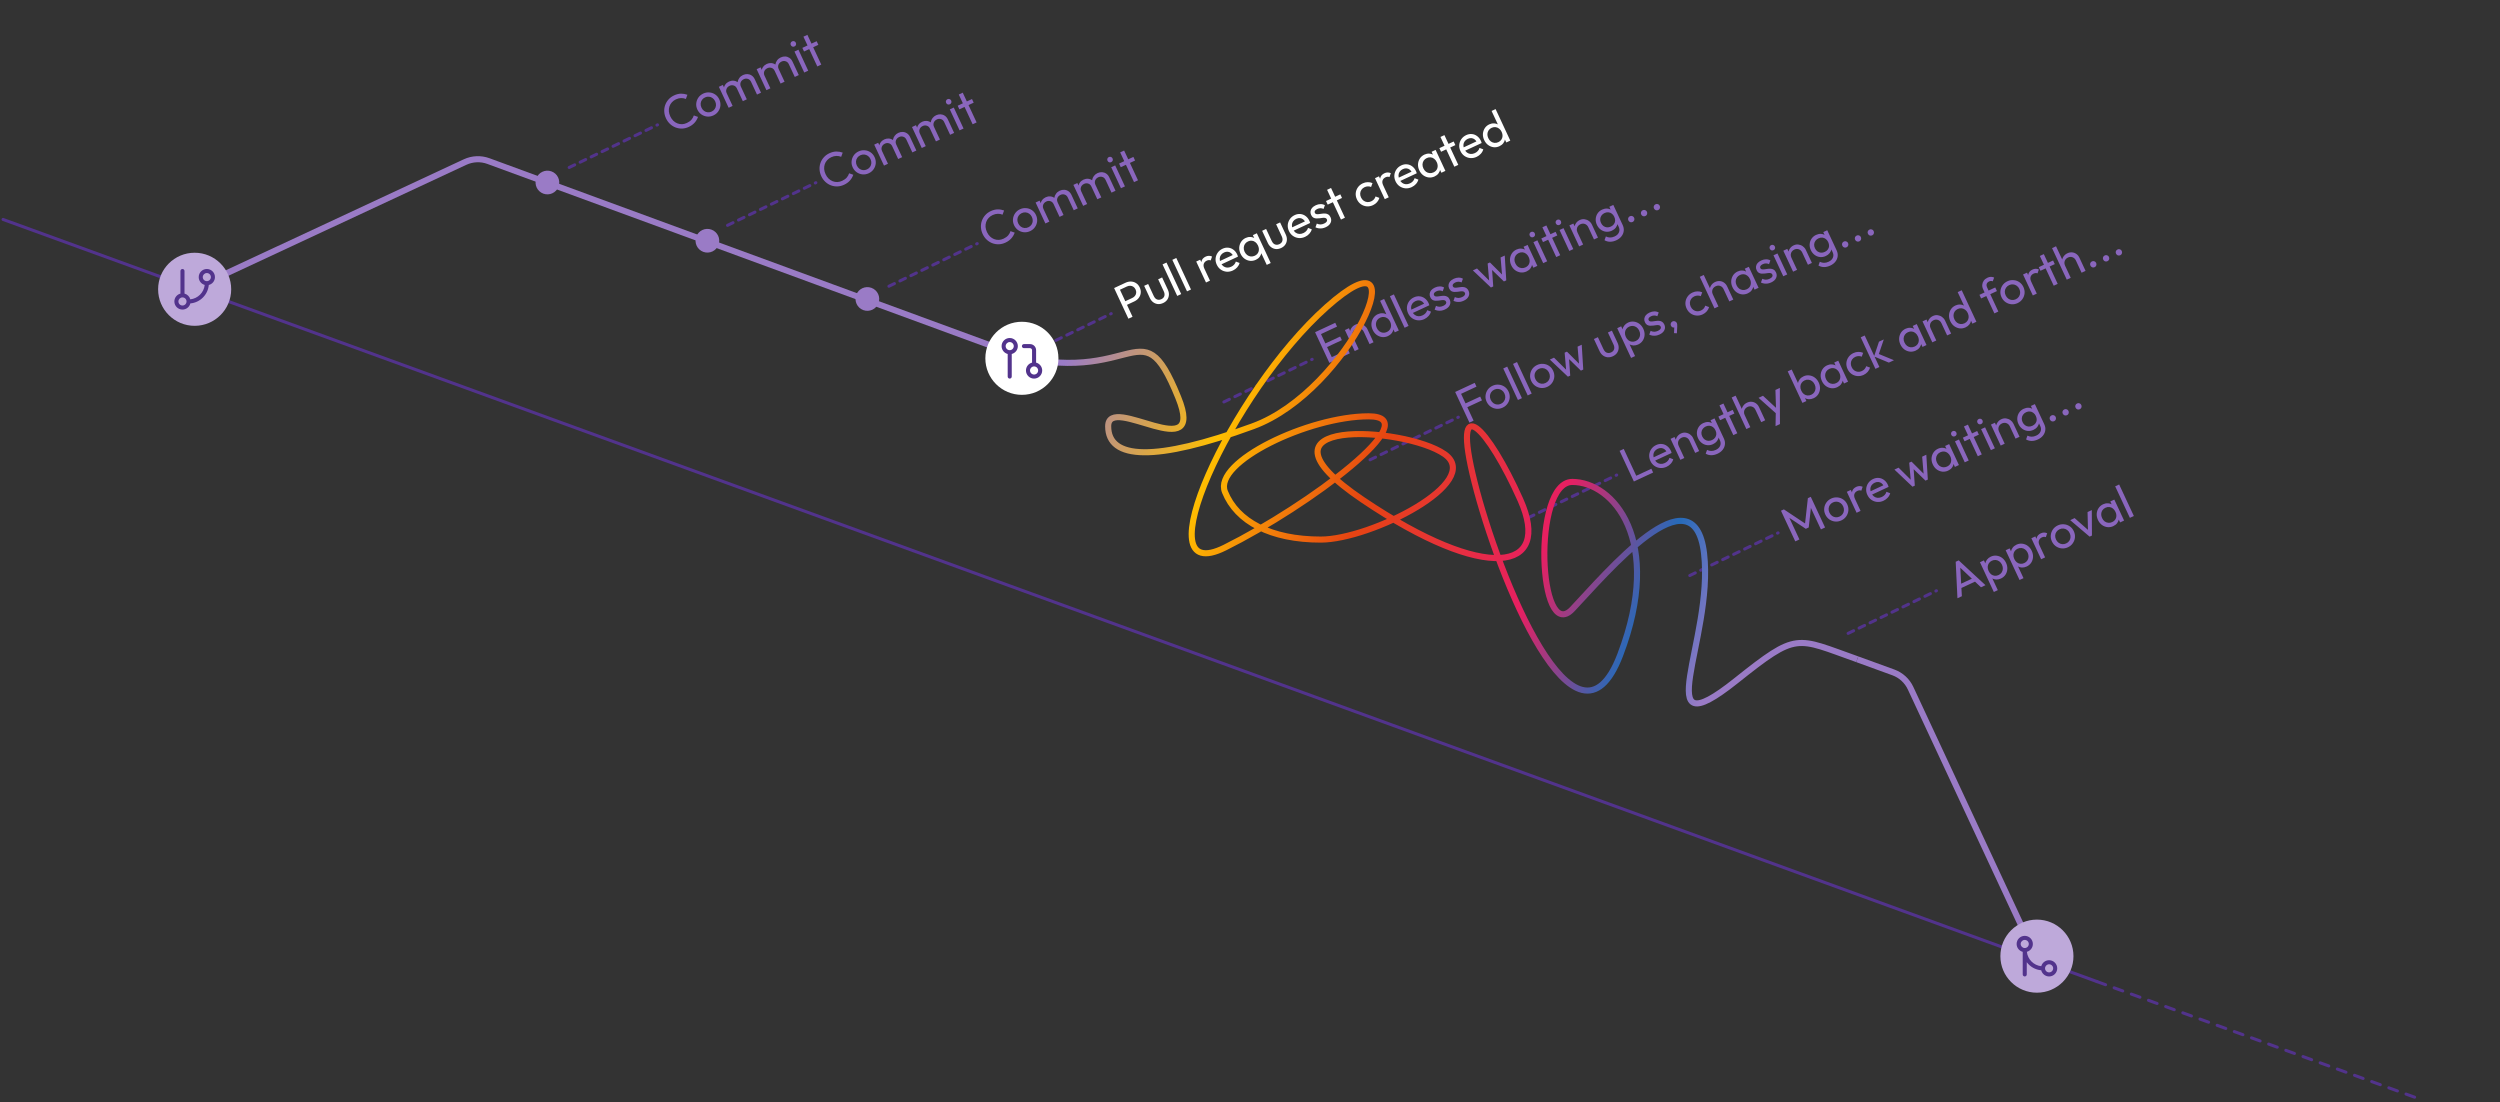<svg width="821" height="362" viewBox="0 0 821 362" fill="none" xmlns="http://www.w3.org/2000/svg">
<rect x="0" y="0" width="821" height="362" fill="#333333" stroke="none"/>
<path d="M226.201 41.676C225.476 42.014 224.743 42.197 224.002 42.224C223.258 42.242 222.543 42.122 221.858 41.865C221.182 41.603 220.573 41.217 220.028 40.706C219.484 40.194 219.045 39.581 218.711 38.866C218.373 38.141 218.183 37.405 218.142 36.66C218.1 35.914 218.198 35.203 218.436 34.528C218.679 33.837 219.045 33.22 219.532 32.675C220.024 32.116 220.633 31.667 221.358 31.329C222.151 30.959 222.91 30.77 223.636 30.761C224.361 30.753 225.064 30.872 225.745 31.12L225.242 32.502C224.756 32.293 224.234 32.195 223.675 32.208C223.126 32.217 222.556 32.359 221.967 32.634C221.435 32.882 220.992 33.206 220.637 33.607C220.278 33.998 220.016 34.444 219.849 34.946C219.683 35.447 219.618 35.977 219.655 36.536C219.702 37.091 219.856 37.649 220.118 38.21C220.379 38.771 220.708 39.247 221.102 39.64C221.507 40.028 221.955 40.319 222.446 40.514C222.937 40.709 223.45 40.799 223.985 40.785C224.515 40.761 225.046 40.626 225.578 40.378C226.206 40.085 226.705 39.728 227.074 39.309C227.439 38.88 227.698 38.412 227.85 37.906L229.225 38.394C228.987 39.094 228.616 39.726 228.114 40.289C227.621 40.849 226.984 41.311 226.201 41.676ZM234.29 37.904C233.614 38.219 232.93 38.344 232.24 38.277C231.55 38.211 230.919 37.981 230.348 37.588C229.772 37.186 229.326 36.647 229.01 35.97C228.699 35.303 228.579 34.629 228.65 33.949C228.717 33.258 228.947 32.628 229.339 32.056C229.732 31.485 230.267 31.041 230.943 30.726C231.61 30.415 232.289 30.292 232.979 30.359C233.674 30.411 234.308 30.634 234.879 31.026C235.451 31.419 235.892 31.949 236.203 32.616C236.518 33.293 236.645 33.981 236.583 34.681C236.517 35.371 236.282 36.004 235.88 36.58C235.487 37.151 234.957 37.593 234.29 37.904ZM233.702 36.642C234.137 36.439 234.476 36.157 234.72 35.797C234.964 35.436 235.101 35.036 235.132 34.598C235.159 34.15 235.066 33.699 234.854 33.245C234.647 32.8 234.361 32.451 233.995 32.198C233.64 31.94 233.248 31.793 232.819 31.758C232.396 31.708 231.967 31.784 231.532 31.987C231.097 32.19 230.757 32.472 230.513 32.833C230.265 33.184 230.126 33.578 230.095 34.017C230.064 34.455 230.152 34.896 230.359 35.341C230.571 35.795 230.857 36.156 231.217 36.424C231.573 36.682 231.967 36.833 232.4 36.879C232.833 36.924 233.267 36.845 233.702 36.642ZM239.289 35.396L236.078 28.508L237.383 27.899L240.595 34.787L239.289 35.396ZM243.944 33.225L242.004 29.064C241.765 28.551 241.418 28.224 240.964 28.083C240.515 27.928 240.053 27.96 239.58 28.181C239.261 28.33 239.007 28.531 238.819 28.783C238.631 29.036 238.515 29.319 238.473 29.633C238.431 29.947 238.489 30.273 238.647 30.611L237.989 30.6C237.745 30.078 237.645 29.572 237.687 29.082C237.738 28.587 237.913 28.141 238.21 27.743C238.503 27.336 238.896 27.017 239.389 26.788C239.872 26.562 240.357 26.466 240.843 26.498C241.338 26.526 241.787 26.681 242.19 26.964C242.602 27.243 242.932 27.648 243.18 28.18L245.249 32.617L243.944 33.225ZM248.599 31.055L246.658 26.893C246.419 26.381 246.073 26.054 245.619 25.913C245.17 25.757 244.713 25.788 244.249 26.004C243.93 26.153 243.671 26.356 243.474 26.613C243.285 26.865 243.17 27.148 243.128 27.462C243.086 27.776 243.144 28.102 243.302 28.441L242.441 28.524C242.222 27.979 242.15 27.459 242.226 26.965C242.306 26.457 242.5 26.002 242.807 25.6C243.109 25.188 243.502 24.869 243.985 24.644C244.488 24.41 244.987 24.306 245.483 24.334C245.978 24.362 246.432 24.515 246.845 24.794C247.267 25.068 247.604 25.475 247.856 26.017L249.919 30.439L248.599 31.055ZM251.695 29.611L248.483 22.724L249.788 22.115L253 29.003L251.695 29.611ZM256.349 27.441L254.409 23.279C254.17 22.767 253.823 22.44 253.369 22.299C252.92 22.143 252.458 22.176 251.985 22.397C251.666 22.546 251.412 22.746 251.224 22.999C251.036 23.251 250.921 23.535 250.879 23.848C250.837 24.162 250.894 24.488 251.052 24.827L250.394 24.816C250.151 24.294 250.05 23.788 250.092 23.297C250.144 22.802 250.318 22.356 250.615 21.959C250.908 21.551 251.301 21.233 251.794 21.003C252.277 20.777 252.762 20.681 253.248 20.713C253.743 20.741 254.192 20.897 254.595 21.18C255.007 21.458 255.337 21.863 255.585 22.395L257.654 26.832L256.349 27.441ZM261.004 25.27L259.063 21.108C258.825 20.596 258.478 20.269 258.024 20.128C257.575 19.973 257.118 20.003 256.654 20.22C256.335 20.368 256.077 20.571 255.879 20.828C255.69 21.081 255.575 21.364 255.533 21.678C255.491 21.992 255.549 22.318 255.707 22.656L254.846 22.74C254.627 22.195 254.555 21.675 254.631 21.181C254.711 20.672 254.905 20.217 255.212 19.815C255.514 19.403 255.907 19.085 256.391 18.859C256.893 18.625 257.392 18.522 257.888 18.55C258.383 18.577 258.837 18.731 259.25 19.009C259.672 19.283 260.009 19.691 260.261 20.232L262.324 24.655L261.004 25.27ZM264.114 23.82L260.902 16.932L262.207 16.323L265.419 23.212L264.114 23.82ZM260.912 15.25C260.671 15.363 260.436 15.378 260.21 15.296C259.978 15.203 259.806 15.036 259.694 14.795C259.585 14.563 259.573 14.333 259.655 14.106C259.733 13.87 259.893 13.695 260.135 13.583C260.376 13.47 260.613 13.46 260.844 13.552C261.071 13.634 261.239 13.792 261.347 14.024C261.459 14.265 261.477 14.505 261.399 14.741C261.316 14.968 261.154 15.137 260.912 15.25ZM268.401 21.821L263.844 12.047L265.149 11.439L269.706 21.212L268.401 21.821ZM264.047 16.913L263.493 15.724L268.191 13.533L268.745 14.722L264.047 16.913Z" fill="#8A66BD"/>
<path d="M277.201 60.676C276.476 61.014 275.743 61.197 275.002 61.224C274.258 61.242 273.543 61.122 272.858 60.865C272.182 60.603 271.573 60.217 271.028 59.706C270.484 59.194 270.045 58.581 269.711 57.866C269.373 57.141 269.183 56.405 269.142 55.66C269.1 54.914 269.198 54.203 269.436 53.528C269.679 52.837 270.045 52.22 270.532 51.675C271.024 51.116 271.633 50.667 272.358 50.329C273.151 49.959 273.91 49.77 274.636 49.761C275.361 49.752 276.064 49.872 276.745 50.12L276.242 51.502C275.756 51.293 275.234 51.195 274.675 51.208C274.126 51.217 273.556 51.359 272.967 51.634C272.435 51.882 271.992 52.206 271.637 52.607C271.278 52.998 271.016 53.444 270.849 53.946C270.683 54.447 270.618 54.977 270.655 55.536C270.702 56.091 270.856 56.649 271.118 57.21C271.379 57.771 271.708 58.247 272.102 58.64C272.507 59.028 272.955 59.319 273.446 59.514C273.937 59.709 274.45 59.799 274.985 59.785C275.515 59.761 276.046 59.626 276.578 59.378C277.206 59.085 277.705 58.728 278.074 58.309C278.439 57.88 278.698 57.412 278.85 56.906L280.225 57.394C279.987 58.094 279.616 58.726 279.114 59.289C278.621 59.849 277.984 60.311 277.201 60.676ZM285.305 56.897C284.628 57.213 283.944 57.337 283.254 57.27C282.564 57.204 281.933 56.974 281.362 56.582C280.786 56.179 280.34 55.64 280.025 54.963C279.714 54.296 279.594 53.623 279.665 52.942C279.731 52.252 279.961 51.621 280.353 51.05C280.746 50.478 281.281 50.035 281.957 49.719C282.624 49.408 283.303 49.286 283.993 49.352C284.688 49.405 285.322 49.627 285.893 50.02C286.465 50.413 286.906 50.942 287.217 51.609C287.533 52.286 287.659 52.974 287.597 53.674C287.531 54.364 287.296 54.997 286.894 55.573C286.501 56.145 285.972 56.586 285.305 56.897ZM284.716 55.636C285.151 55.433 285.491 55.151 285.734 54.79C285.978 54.429 286.115 54.03 286.146 53.592C286.173 53.144 286.08 52.693 285.868 52.238C285.661 51.794 285.375 51.444 285.009 51.191C284.654 50.933 284.262 50.787 283.833 50.751C283.41 50.701 282.981 50.778 282.546 50.981C282.111 51.184 281.771 51.465 281.528 51.826C281.279 52.177 281.14 52.572 281.109 53.01C281.078 53.448 281.166 53.89 281.373 54.334C281.585 54.789 281.871 55.15 282.231 55.417C282.587 55.675 282.981 55.827 283.414 55.872C283.847 55.917 284.281 55.838 284.716 55.636ZM290.304 54.389L287.092 47.501L288.397 46.893L291.609 53.781L290.304 54.389ZM294.958 52.219L293.018 48.057C292.779 47.545 292.432 47.218 291.978 47.077C291.529 46.921 291.068 46.954 290.594 47.175C290.275 47.324 290.021 47.524 289.833 47.777C289.645 48.029 289.53 48.312 289.488 48.626C289.446 48.94 289.504 49.266 289.661 49.605L289.003 49.594C288.76 49.072 288.659 48.566 288.701 48.075C288.753 47.58 288.927 47.134 289.224 46.736C289.517 46.329 289.91 46.011 290.403 45.781C290.886 45.556 291.371 45.459 291.857 45.491C292.352 45.519 292.801 45.675 293.204 45.958C293.616 46.236 293.946 46.641 294.194 47.173L296.264 51.61L294.958 52.219ZM299.613 50.048L297.673 45.886C297.434 45.374 297.087 45.047 296.633 44.906C296.184 44.751 295.727 44.781 295.263 44.998C294.944 45.146 294.686 45.349 294.488 45.606C294.299 45.859 294.184 46.142 294.142 46.456C294.1 46.77 294.158 47.096 294.316 47.434L293.455 47.518C293.236 46.973 293.164 46.453 293.24 45.959C293.32 45.45 293.514 44.995 293.821 44.593C294.123 44.181 294.516 43.863 295 43.637C295.502 43.403 296.001 43.3 296.497 43.328C296.993 43.355 297.446 43.509 297.859 43.787C298.281 44.061 298.618 44.469 298.87 45.01L300.933 49.433L299.613 50.048ZM302.709 48.605L299.497 41.717L300.802 41.108L304.014 47.996L302.709 48.605ZM307.364 46.434L305.423 42.273C305.184 41.76 304.837 41.433 304.383 41.292C303.934 41.137 303.473 41.169 302.999 41.39C302.68 41.539 302.426 41.74 302.238 41.992C302.05 42.245 301.935 42.528 301.893 42.842C301.851 43.156 301.909 43.482 302.066 43.82L301.408 43.809C301.165 43.287 301.064 42.781 301.106 42.291C301.158 41.796 301.332 41.349 301.629 40.952C301.922 40.545 302.315 40.226 302.808 39.996C303.291 39.771 303.776 39.674 304.262 39.707C304.757 39.735 305.206 39.89 305.609 40.173C306.021 40.452 306.352 40.857 306.599 41.388L308.669 45.826L307.364 46.434ZM312.018 44.264L310.078 40.102C309.839 39.59 309.492 39.263 309.038 39.121C308.589 38.966 308.132 38.996 307.668 39.213C307.349 39.362 307.091 39.565 306.893 39.822C306.705 40.074 306.589 40.357 306.547 40.671C306.506 40.985 306.563 41.311 306.721 41.649L305.86 41.733C305.641 41.188 305.569 40.668 305.645 40.174C305.726 39.666 305.919 39.21 306.226 38.808C306.529 38.397 306.921 38.078 307.405 37.853C307.907 37.618 308.407 37.515 308.902 37.543C309.398 37.571 309.852 37.724 310.264 38.002C310.686 38.276 311.023 38.684 311.276 39.225L313.338 43.648L312.018 44.264ZM315.128 42.813L311.916 35.925L313.222 35.317L316.433 42.205L315.128 42.813ZM311.927 34.244C311.685 34.356 311.451 34.371 311.224 34.289C310.993 34.197 310.821 34.03 310.708 33.788C310.6 33.556 310.587 33.327 310.669 33.1C310.747 32.863 310.907 32.689 311.149 32.576C311.391 32.463 311.627 32.453 311.858 32.545C312.085 32.628 312.253 32.785 312.361 33.017C312.474 33.259 312.491 33.498 312.413 33.734C312.33 33.961 312.168 34.131 311.927 34.244ZM319.415 40.814L314.858 31.041L316.163 30.432L320.72 40.206L319.415 40.814ZM315.061 35.907L314.507 34.718L319.205 32.527L319.76 33.716L315.061 35.907Z" fill="#8A66BD"/>
<path d="M330.201 79.676C329.476 80.014 328.743 80.197 328.002 80.224C327.258 80.242 326.543 80.122 325.858 79.865C325.182 79.603 324.573 79.217 324.028 78.706C323.484 78.194 323.045 77.581 322.711 76.866C322.373 76.141 322.183 75.405 322.142 74.66C322.1 73.914 322.198 73.204 322.436 72.528C322.679 71.838 323.045 71.22 323.532 70.675C324.024 70.116 324.633 69.667 325.358 69.329C326.151 68.959 326.91 68.77 327.636 68.761C328.361 68.752 329.064 68.872 329.745 69.12L329.242 70.502C328.756 70.293 328.234 70.195 327.675 70.208C327.126 70.217 326.556 70.359 325.967 70.634C325.435 70.882 324.992 71.206 324.637 71.607C324.278 71.998 324.016 72.444 323.849 72.946C323.683 73.447 323.618 73.977 323.655 74.537C323.702 75.091 323.856 75.649 324.118 76.21C324.379 76.771 324.708 77.247 325.102 77.64C325.507 78.028 325.955 78.319 326.446 78.514C326.937 78.709 327.45 78.799 327.985 78.785C328.515 78.761 329.046 78.626 329.578 78.378C330.206 78.085 330.705 77.728 331.074 77.309C331.439 76.88 331.698 76.412 331.85 75.906L333.225 76.394C332.987 77.094 332.616 77.726 332.114 78.289C331.621 78.849 330.984 79.311 330.201 79.676ZM338.305 75.897C337.628 76.213 336.944 76.337 336.254 76.27C335.564 76.204 334.933 75.974 334.362 75.582C333.786 75.18 333.34 74.64 333.025 73.963C332.714 73.296 332.594 72.623 332.665 71.942C332.731 71.252 332.961 70.621 333.353 70.05C333.746 69.478 334.281 69.035 334.957 68.719C335.624 68.408 336.303 68.286 336.993 68.352C337.688 68.405 338.322 68.627 338.893 69.02C339.465 69.412 339.906 69.942 340.217 70.609C340.533 71.286 340.659 71.974 340.597 72.674C340.531 73.364 340.296 73.997 339.894 74.573C339.501 75.145 338.972 75.586 338.305 75.897ZM337.716 74.635C338.151 74.433 338.491 74.151 338.734 73.79C338.978 73.429 339.115 73.03 339.146 72.591C339.173 72.144 339.08 71.693 338.868 71.238C338.661 70.793 338.375 70.445 338.009 70.191C337.654 69.933 337.262 69.787 336.833 69.751C336.41 69.701 335.981 69.778 335.546 69.981C335.111 70.183 334.771 70.465 334.528 70.826C334.279 71.177 334.14 71.572 334.109 72.01C334.078 72.448 334.166 72.89 334.373 73.334C334.585 73.789 334.871 74.15 335.231 74.417C335.587 74.675 335.981 74.827 336.414 74.872C336.847 74.917 337.281 74.838 337.716 74.635ZM343.304 73.389L340.092 66.501L341.397 65.893L344.609 72.781L343.304 73.389ZM347.958 71.219L346.018 67.057C345.779 66.545 345.432 66.218 344.978 66.077C344.529 65.921 344.068 65.954 343.594 66.175C343.275 66.324 343.021 66.524 342.833 66.777C342.645 67.029 342.53 67.312 342.488 67.626C342.446 67.94 342.504 68.266 342.661 68.605L342.003 68.594C341.76 68.072 341.659 67.566 341.701 67.075C341.753 66.58 341.927 66.134 342.224 65.737C342.517 65.329 342.91 65.011 343.403 64.781C343.886 64.555 344.371 64.459 344.857 64.491C345.352 64.519 345.801 64.675 346.204 64.958C346.616 65.236 346.946 65.641 347.194 66.173L349.264 70.61L347.958 71.219ZM352.613 69.048L350.673 64.886C350.434 64.374 350.087 64.047 349.633 63.906C349.184 63.751 348.727 63.781 348.263 63.998C347.944 64.146 347.686 64.349 347.488 64.606C347.299 64.859 347.184 65.142 347.142 65.456C347.1 65.769 347.158 66.096 347.316 66.434L346.455 66.518C346.236 65.973 346.164 65.453 346.24 64.959C346.32 64.45 346.514 63.995 346.821 63.593C347.123 63.181 347.516 62.863 348 62.637C348.502 62.403 349.001 62.3 349.497 62.328C349.993 62.355 350.446 62.509 350.859 62.787C351.281 63.061 351.618 63.469 351.87 64.01L353.933 68.433L352.613 69.048ZM355.709 67.605L352.497 60.717L353.802 60.108L357.014 66.996L355.709 67.605ZM360.364 65.434L358.423 61.273C358.184 60.76 357.837 60.433 357.383 60.292C356.934 60.137 356.473 60.169 355.999 60.39C355.68 60.539 355.426 60.74 355.238 60.992C355.05 61.245 354.935 61.528 354.893 61.842C354.851 62.156 354.909 62.482 355.066 62.82L354.408 62.809C354.165 62.287 354.064 61.781 354.106 61.291C354.158 60.796 354.332 60.349 354.629 59.952C354.922 59.545 355.315 59.226 355.808 58.996C356.291 58.771 356.776 58.674 357.262 58.707C357.757 58.735 358.206 58.89 358.609 59.173C359.021 59.452 359.352 59.857 359.599 60.388L361.669 64.826L360.364 65.434ZM365.018 63.264L363.078 59.102C362.839 58.59 362.492 58.263 362.038 58.121C361.589 57.966 361.132 57.996 360.668 58.213C360.349 58.362 360.091 58.565 359.893 58.822C359.705 59.074 359.589 59.357 359.547 59.671C359.506 59.985 359.563 60.311 359.721 60.649L358.86 60.733C358.641 60.188 358.569 59.668 358.645 59.174C358.726 58.666 358.919 58.21 359.226 57.808C359.529 57.397 359.921 57.078 360.405 56.853C360.907 56.618 361.407 56.515 361.902 56.543C362.398 56.571 362.852 56.724 363.264 57.002C363.686 57.276 364.023 57.684 364.276 58.225L366.338 62.648L365.018 63.264ZM368.128 61.813L364.916 54.925L366.222 54.317L369.433 61.205L368.128 61.813ZM364.927 53.244C364.685 53.356 364.451 53.371 364.224 53.289C363.993 53.197 363.821 53.03 363.708 52.788C363.6 52.556 363.587 52.327 363.669 52.1C363.747 51.863 363.907 51.689 364.149 51.576C364.391 51.463 364.627 51.453 364.858 51.545C365.085 51.628 365.253 51.785 365.361 52.017C365.474 52.259 365.491 52.498 365.413 52.734C365.33 52.961 365.168 53.131 364.927 53.244ZM372.415 59.814L367.858 50.041L369.163 49.432L373.72 59.206L372.415 59.814ZM368.061 54.907L367.507 53.718L372.205 51.527L372.76 52.716L368.061 54.907Z" fill="#8A66BD"/>
<path d="M369.653 100.32L369.099 99.131L371.839 97.853C372.216 97.677 372.514 97.444 372.732 97.154C372.959 96.86 373.09 96.534 373.123 96.177C373.167 95.815 373.098 95.441 372.918 95.055C372.738 94.668 372.495 94.375 372.19 94.176C371.895 93.972 371.562 93.863 371.19 93.848C370.828 93.828 370.458 93.906 370.081 94.082L367.341 95.36L366.786 94.171L369.614 92.853C370.232 92.564 370.842 92.433 371.443 92.459C372.053 92.48 372.606 92.658 373.103 92.991C373.605 93.31 374.002 93.784 374.295 94.412C374.584 95.031 374.691 95.64 374.618 96.239C374.549 96.824 374.329 97.362 373.958 97.853C373.592 98.33 373.1 98.713 372.481 99.001L369.653 100.32ZM370.565 104.661L365.873 94.597L367.236 93.962L371.928 104.025L370.565 104.661ZM381.979 99.515C381.409 99.781 380.838 99.894 380.266 99.855C379.7 99.801 379.185 99.606 378.722 99.269C378.258 98.931 377.887 98.463 377.608 97.864L375.741 93.862L377.046 93.253L378.886 97.197C379.061 97.574 379.278 97.874 379.534 98.095C379.796 98.303 380.086 98.421 380.405 98.448C380.724 98.476 381.052 98.411 381.391 98.254C381.903 98.015 382.23 97.668 382.371 97.214C382.508 96.75 382.443 96.233 382.177 95.662L380.338 91.718L381.643 91.109L383.51 95.112C383.789 95.711 383.909 96.297 383.87 96.868C383.83 97.44 383.649 97.96 383.326 98.428C383.008 98.882 382.559 99.245 381.979 99.515ZM386.604 97.182L381.776 86.828L383.081 86.22L387.909 96.573L386.604 97.182ZM389.819 95.683L384.991 85.329L386.296 84.721L391.124 95.074L389.819 95.683ZM396.05 92.777L392.838 85.889L394.143 85.281L397.355 92.169L396.05 92.777ZM395.522 88.239L394.928 88.251C394.518 87.372 394.394 86.576 394.556 85.865C394.719 85.153 395.182 84.62 395.946 84.263C396.294 84.101 396.637 84.018 396.976 84.013C397.311 83.998 397.664 84.074 398.037 84.242L397.594 85.525C397.376 85.438 397.165 85.402 396.96 85.415C396.754 85.428 396.535 85.489 396.303 85.597C395.82 85.823 395.496 86.162 395.33 86.616C395.165 87.07 395.229 87.611 395.522 88.239ZM404.901 88.826C404.215 89.146 403.524 89.28 402.829 89.228C402.129 89.166 401.493 88.938 400.922 88.546C400.35 88.153 399.905 87.614 399.584 86.927C399.269 86.251 399.14 85.57 399.197 84.884C399.263 84.194 399.49 83.57 399.878 83.013C400.27 82.441 400.8 82 401.467 81.689C402.105 81.391 402.733 81.275 403.352 81.34C403.98 81.4 404.549 81.623 405.059 82.009C405.578 82.391 405.989 82.905 406.291 83.553C406.336 83.65 406.381 83.758 406.425 83.879C406.465 83.99 406.504 84.124 406.543 84.283L400.728 86.994L400.221 85.907L405.34 83.52L405.057 84.163C404.841 83.7 404.576 83.346 404.263 83.104C403.945 82.852 403.596 82.709 403.215 82.674C402.83 82.63 402.425 82.708 401.999 82.906C401.555 83.113 401.208 83.393 400.96 83.744C400.712 84.095 400.577 84.487 400.556 84.921C400.534 85.355 400.634 85.808 400.855 86.282C401.08 86.765 401.375 87.146 401.74 87.423C402.1 87.69 402.506 87.842 402.959 87.879C403.406 87.905 403.862 87.81 404.326 87.594C404.713 87.413 405.034 87.181 405.29 86.897C405.556 86.609 405.742 86.275 405.847 85.896L407.087 86.359C406.939 86.899 406.67 87.383 406.282 87.812C405.903 88.236 405.443 88.574 404.901 88.826ZM412.429 85.316C411.791 85.614 411.144 85.727 410.487 85.657C409.826 85.577 409.219 85.336 408.667 84.934C408.125 84.528 407.696 83.987 407.38 83.31C407.065 82.633 406.926 81.957 406.963 81.28C407.01 80.599 407.216 79.979 407.579 79.421C407.943 78.863 408.439 78.438 409.067 78.145C409.599 77.897 410.12 77.789 410.63 77.823C411.144 77.841 411.613 77.988 412.035 78.262C412.462 78.522 412.807 78.896 413.071 79.385L414.038 81.459C414.239 81.965 414.304 82.471 414.232 82.975C414.171 83.474 413.984 83.932 413.672 84.348C413.366 84.75 412.951 85.073 412.429 85.316ZM412.057 83.989C412.705 83.687 413.126 83.226 413.319 82.606C413.508 81.976 413.443 81.319 413.123 80.632C412.902 80.158 412.618 79.79 412.272 79.528C411.931 79.251 411.552 79.093 411.133 79.053C410.719 78.999 410.295 79.073 409.86 79.276C409.425 79.479 409.085 79.761 408.842 80.121C408.608 80.478 408.477 80.88 408.451 81.328C408.42 81.766 408.51 82.212 408.722 82.666C408.938 83.13 409.227 83.496 409.587 83.764C409.942 84.022 410.332 84.175 410.755 84.225C411.188 84.27 411.622 84.192 412.057 83.989ZM415.998 86.988L413.848 82.377L413.296 80.587L412.286 79.027L411.441 77.215L412.746 76.606L417.303 86.38L415.998 86.988ZM420.724 81.448C420.153 81.714 419.582 81.827 419.011 81.788C418.444 81.734 417.93 81.539 417.466 81.202C417.003 80.865 416.632 80.396 416.352 79.797L414.486 75.795L415.791 75.186L417.63 79.13C417.806 79.507 418.022 79.807 418.279 80.028C418.54 80.236 418.83 80.354 419.149 80.382C419.468 80.409 419.797 80.344 420.135 80.187C420.648 79.948 420.975 79.601 421.116 79.147C421.253 78.683 421.188 78.166 420.922 77.595L419.083 73.651L420.388 73.043L422.254 77.045C422.534 77.644 422.654 78.23 422.614 78.801C422.575 79.373 422.393 79.893 422.071 80.361C421.753 80.815 421.304 81.178 420.724 81.448ZM428.607 77.772C427.92 78.092 427.23 78.226 426.534 78.174C425.834 78.112 425.199 77.884 424.627 77.492C424.056 77.099 423.61 76.56 423.29 75.873C422.975 75.197 422.845 74.515 422.902 73.83C422.969 73.14 423.196 72.516 423.583 71.959C423.976 71.387 424.506 70.946 425.173 70.635C425.811 70.337 426.439 70.221 427.058 70.285C427.686 70.346 428.255 70.569 428.764 70.955C429.284 71.337 429.694 71.851 429.996 72.499C430.041 72.596 430.086 72.704 430.131 72.825C430.171 72.936 430.21 73.07 430.248 73.229L424.434 75.94L423.926 74.853L429.045 72.466L428.763 73.109C428.546 72.645 428.282 72.292 427.969 72.05C427.651 71.798 427.302 71.655 426.921 71.62C426.536 71.576 426.13 71.654 425.705 71.852C425.26 72.059 424.914 72.339 424.666 72.69C424.417 73.041 424.283 73.433 424.261 73.867C424.24 74.301 424.34 74.754 424.56 75.228C424.786 75.711 425.081 76.092 425.445 76.369C425.806 76.636 426.212 76.788 426.664 76.824C427.112 76.851 427.568 76.756 428.032 76.54C428.419 76.359 428.74 76.127 428.996 75.843C429.262 75.554 429.447 75.221 429.553 74.842L430.793 75.305C430.645 75.845 430.376 76.329 429.987 76.758C429.608 77.182 429.148 77.52 428.607 77.772ZM435.381 74.614C434.994 74.794 434.604 74.917 434.211 74.982C433.823 75.034 433.441 75.035 433.066 74.987C432.685 74.929 432.328 74.819 431.994 74.657L432.443 73.424C432.838 73.616 433.236 73.713 433.637 73.714C434.033 73.706 434.435 73.607 434.841 73.418C435.247 73.228 435.529 73.014 435.689 72.775C435.843 72.526 435.862 72.276 435.745 72.025C435.628 71.774 435.446 71.623 435.199 71.573C434.957 71.51 434.676 71.5 434.355 71.543C434.03 71.577 433.687 71.625 433.327 71.687C432.973 71.735 432.622 71.751 432.274 71.737C431.926 71.723 431.601 71.633 431.301 71.467C431.009 71.297 430.767 71.004 430.573 70.588C430.379 70.172 430.314 69.767 430.377 69.373C430.436 68.969 430.606 68.602 430.887 68.27C431.178 67.935 431.579 67.647 432.092 67.409C432.633 67.156 433.156 67.03 433.662 67.029C434.173 67.014 434.652 67.132 435.099 67.383L434.65 68.617C434.339 68.455 434.007 68.375 433.654 68.375C433.311 68.37 432.96 68.451 432.602 68.618C432.225 68.794 431.967 68.997 431.827 69.227C431.692 69.442 431.679 69.666 431.787 69.898C431.895 70.13 432.066 70.269 432.298 70.313C432.531 70.358 432.808 70.358 433.129 70.314C433.459 70.266 433.802 70.218 434.156 70.171C434.506 70.114 434.857 70.097 435.21 70.121C435.562 70.145 435.887 70.247 436.182 70.427C436.488 70.602 436.739 70.902 436.938 71.328C437.24 71.975 437.247 72.596 436.959 73.189C436.68 73.778 436.154 74.253 435.381 74.614ZM440.37 72.11L435.813 62.337L437.118 61.728L441.675 71.502L440.37 72.11ZM436.016 67.203L435.462 66.013L440.16 63.823L440.715 65.012L436.016 67.203ZM450.881 67.386C450.204 67.701 449.516 67.828 448.816 67.766C448.126 67.699 447.495 67.47 446.924 67.077C446.358 66.67 445.919 66.133 445.608 65.466C445.292 64.79 445.163 64.108 445.22 63.423C445.287 62.733 445.518 62.107 445.916 61.545C446.318 60.969 446.857 60.523 447.534 60.208C448.066 59.96 448.606 59.831 449.155 59.822C449.7 59.804 450.224 59.907 450.729 60.13L450.264 61.406C449.934 61.254 449.585 61.187 449.217 61.206C448.855 61.21 448.49 61.298 448.122 61.469C447.687 61.672 447.348 61.954 447.104 62.315C446.856 62.666 446.716 63.06 446.685 63.499C446.654 63.937 446.745 64.383 446.957 64.837C447.168 65.292 447.452 65.648 447.808 65.906C448.163 66.164 448.558 66.315 448.991 66.36C449.424 66.406 449.858 66.327 450.293 66.124C450.66 65.953 450.964 65.734 451.205 65.469C451.452 65.189 451.627 64.872 451.733 64.517L452.994 64.988C452.846 65.504 452.588 65.972 452.218 66.391C451.859 66.806 451.413 67.138 450.881 67.386ZM454.761 65.4L451.55 58.512L452.855 57.903L456.067 64.791L454.761 65.4ZM454.234 60.861L453.64 60.874C453.229 59.994 453.106 59.198 453.268 58.487C453.431 57.776 453.894 57.242 454.658 56.886C455.006 56.724 455.349 56.64 455.688 56.635C456.023 56.62 456.376 56.697 456.748 56.864L456.305 58.148C456.088 58.061 455.877 58.024 455.671 58.037C455.466 58.051 455.247 58.112 455.015 58.22C454.532 58.445 454.207 58.785 454.042 59.238C453.877 59.692 453.941 60.233 454.234 60.861ZM463.613 61.449C462.927 61.769 462.236 61.903 461.54 61.85C460.841 61.788 460.205 61.561 459.634 61.168C459.062 60.776 458.616 60.236 458.296 59.55C457.981 58.873 457.851 58.192 457.908 57.506C457.975 56.816 458.202 56.192 458.589 55.635C458.982 55.063 459.512 54.622 460.179 54.311C460.817 54.014 461.445 53.897 462.064 53.962C462.692 54.022 463.261 54.245 463.771 54.631C464.29 55.013 464.7 55.528 465.003 56.175C465.048 56.272 465.092 56.38 465.137 56.501C465.177 56.612 465.216 56.747 465.255 56.905L459.44 59.617L458.933 58.529L464.051 56.142L463.769 56.786C463.553 56.322 463.288 55.969 462.975 55.726C462.657 55.474 462.308 55.331 461.927 55.297C461.542 55.253 461.136 55.33 460.711 55.528C460.266 55.736 459.92 56.015 459.672 56.366C459.423 56.717 459.289 57.11 459.267 57.543C459.246 57.977 459.346 58.431 459.567 58.904C459.792 59.388 460.087 59.768 460.452 60.045C460.812 60.313 461.218 60.465 461.67 60.501C462.118 60.527 462.574 60.432 463.038 60.216C463.425 60.036 463.746 59.803 464.002 59.519C464.268 59.231 464.453 58.897 464.559 58.518L465.799 58.981C465.651 59.522 465.382 60.006 464.994 60.434C464.615 60.858 464.154 61.196 463.613 61.449ZM471.126 57.945C470.498 58.238 469.855 58.349 469.199 58.279C468.538 58.199 467.931 57.958 467.379 57.556C466.836 57.15 466.407 56.609 466.092 55.932C465.776 55.255 465.637 54.579 465.675 53.902C465.722 53.221 465.923 52.604 466.277 52.05C466.64 51.492 467.141 51.065 467.779 50.767C468.301 50.524 468.817 50.419 469.327 50.452C469.842 50.47 470.315 50.614 470.747 50.884C471.174 51.144 471.519 51.518 471.782 52.008L472.749 54.081C472.95 54.588 473.015 55.093 472.944 55.597C472.883 56.096 472.696 56.554 472.384 56.97C472.077 57.372 471.658 57.697 471.126 57.945ZM470.769 56.611C471.417 56.309 471.837 55.848 472.031 55.228C472.22 54.599 472.154 53.941 471.834 53.254C471.613 52.781 471.33 52.413 470.984 52.15C470.643 51.874 470.263 51.715 469.845 51.675C469.421 51.626 468.992 51.702 468.557 51.905C468.122 52.108 467.783 52.39 467.539 52.751C467.305 53.107 467.175 53.509 467.148 53.957C467.127 54.39 467.222 54.834 467.434 55.289C467.65 55.753 467.934 56.121 468.284 56.393C468.64 56.651 469.034 56.802 469.467 56.847C469.9 56.893 470.334 56.814 470.769 56.611ZM473.35 56.732L472.484 54.876L471.946 53.078L470.922 51.526L470.138 49.844L471.458 49.228L474.669 56.116L473.35 56.732ZM477.6 54.75L473.042 44.976L474.347 44.368L478.905 54.141L477.6 54.75ZM473.246 49.842L472.691 48.653L477.39 46.462L477.944 47.651L473.246 49.842ZM484.925 51.511C484.239 51.831 483.548 51.964 482.853 51.912C482.153 51.85 481.517 51.623 480.946 51.23C480.374 50.837 479.929 50.298 479.609 49.611C479.293 48.935 479.164 48.254 479.221 47.568C479.287 46.878 479.514 46.254 479.902 45.697C480.294 45.125 480.824 44.684 481.491 44.373C482.129 44.076 482.758 43.959 483.376 44.024C484.004 44.084 484.573 44.307 485.083 44.693C485.602 45.075 486.013 45.589 486.315 46.237C486.36 46.334 486.405 46.442 486.449 46.563C486.489 46.674 486.528 46.809 486.567 46.967L480.752 49.678L480.245 48.591L485.364 46.204L485.081 46.848C484.865 46.384 484.6 46.03 484.287 45.788C483.97 45.536 483.62 45.393 483.239 45.359C482.854 45.315 482.449 45.392 482.023 45.59C481.579 45.798 481.232 46.077 480.984 46.428C480.736 46.779 480.601 47.172 480.58 47.605C480.558 48.039 480.658 48.492 480.879 48.966C481.104 49.45 481.399 49.83 481.764 50.107C482.124 50.375 482.53 50.526 482.983 50.563C483.431 50.589 483.887 50.494 484.351 50.278C484.737 50.098 485.059 49.865 485.314 49.581C485.58 49.293 485.766 48.959 485.872 48.58L487.112 49.043C486.963 49.583 486.695 50.068 486.306 50.496C485.927 50.92 485.467 51.258 484.925 51.511ZM492.424 48.014C491.786 48.311 491.144 48.422 490.497 48.348C489.845 48.263 489.243 48.02 488.691 47.618C488.149 47.212 487.72 46.671 487.404 45.994C487.089 45.317 486.95 44.641 486.987 43.964C487.035 43.283 487.235 42.666 487.589 42.112C487.943 41.559 488.439 41.133 489.077 40.836C489.589 40.597 490.105 40.492 490.625 40.52C491.14 40.539 491.613 40.683 492.045 40.953C492.481 41.208 492.831 41.58 493.095 42.069L494.062 44.143C494.263 44.65 494.328 45.155 494.257 45.659C494.186 46.163 493.994 46.623 493.682 47.039C493.366 47.445 492.946 47.77 492.424 48.014ZM492.067 46.68C492.502 46.477 492.832 46.2 493.056 45.848C493.29 45.492 493.418 45.096 493.439 44.663C493.456 44.219 493.359 43.771 493.147 43.316C492.926 42.843 492.638 42.477 492.282 42.219C491.936 41.956 491.551 41.8 491.128 41.751C490.714 41.697 490.29 41.771 489.855 41.974C489.42 42.176 489.085 42.456 488.851 42.812C488.617 43.169 488.487 43.571 488.46 44.019C488.439 44.452 488.534 44.896 488.746 45.351C488.963 45.815 489.246 46.183 489.596 46.455C489.952 46.713 490.342 46.866 490.765 46.916C491.198 46.961 491.632 46.883 492.067 46.68ZM495.982 46.178L494.662 46.794L493.797 44.937L493.259 43.14L492.235 41.588L489.834 36.44L491.154 35.825L495.982 46.178Z" fill="white"/>
<path d="M436.565 119.161L431.873 109.097L433.236 108.462L437.928 118.525L436.565 119.161ZM437.493 118.728L436.912 117.481L442.683 114.79L443.265 116.037L437.493 118.728ZM435.37 114.175L434.816 112.986L440.108 110.518L440.663 111.707L435.37 114.175ZM433.382 109.911L432.801 108.664L438.499 106.007L439.081 107.254L433.382 109.911ZM449.759 113.009L447.886 108.992C447.642 108.47 447.277 108.116 446.791 107.931C446.304 107.746 445.8 107.775 445.278 108.019C444.93 108.181 444.657 108.402 444.458 108.683C444.26 108.964 444.146 109.276 444.118 109.619C444.089 109.962 444.156 110.307 444.319 110.655L443.64 110.601C443.397 110.079 443.296 109.561 443.339 109.046C443.382 108.532 443.557 108.062 443.864 107.636C444.167 107.201 444.58 106.861 445.102 106.618C445.624 106.375 446.144 106.291 446.662 106.367C447.19 106.439 447.669 106.633 448.099 106.95C448.525 107.258 448.848 107.648 449.069 108.122L451.064 112.4L449.759 113.009ZM444.887 115.281L441.675 108.393L442.98 107.784L446.192 114.672L444.887 115.281ZM455.813 110.362C455.175 110.659 454.533 110.771 453.886 110.696C453.234 110.611 452.632 110.368 452.08 109.966C451.538 109.56 451.109 109.019 450.793 108.342C450.478 107.665 450.339 106.989 450.376 106.312C450.424 105.631 450.624 105.014 450.978 104.46C451.332 103.907 451.828 103.481 452.466 103.184C452.978 102.945 453.494 102.84 454.014 102.868C454.529 102.887 455.002 103.031 455.433 103.301C455.87 103.556 456.22 103.928 456.484 104.418L457.451 106.491C457.652 106.998 457.717 107.503 457.646 108.007C457.575 108.511 457.383 108.971 457.071 109.387C456.755 109.793 456.335 110.118 455.813 110.362ZM455.456 109.028C455.891 108.825 456.221 108.548 456.445 108.196C456.679 107.84 456.807 107.445 456.828 107.011C456.845 106.568 456.748 106.119 456.536 105.664C456.315 105.191 456.027 104.825 455.671 104.567C455.325 104.305 454.94 104.149 454.517 104.099C454.103 104.045 453.679 104.119 453.244 104.322C452.809 104.525 452.474 104.804 452.24 105.161C452.006 105.517 451.876 105.919 451.849 106.367C451.828 106.8 451.923 107.244 452.135 107.699C452.351 108.163 452.635 108.531 452.985 108.803C453.341 109.061 453.731 109.215 454.154 109.264C454.587 109.31 455.021 109.231 455.456 109.028ZM459.371 108.526L458.051 109.142L457.186 107.286L456.648 105.489L455.624 103.936L453.223 98.788L454.543 98.173L459.371 108.526ZM461.271 107.64L456.443 97.287L457.748 96.678L462.576 107.032L461.271 107.64ZM467.743 104.799C467.057 105.119 466.366 105.253 465.671 105.2C464.971 105.138 464.335 104.911 463.764 104.518C463.192 104.126 462.747 103.586 462.427 102.9C462.111 102.223 461.982 101.542 462.039 100.856C462.105 100.166 462.332 99.543 462.72 98.985C463.112 98.414 463.642 97.972 464.309 97.661C464.947 97.364 465.575 97.247 466.194 97.312C466.822 97.372 467.391 97.595 467.901 97.981C468.42 98.363 468.831 98.878 469.133 99.525C469.178 99.622 469.223 99.731 469.267 99.851C469.307 99.962 469.346 100.097 469.385 100.255L463.57 102.967L463.063 101.879L468.182 99.492L467.899 100.136C467.683 99.672 467.418 99.319 467.105 99.076C466.787 98.824 466.438 98.681 466.057 98.647C465.672 98.603 465.267 98.68 464.841 98.879C464.397 99.086 464.05 99.365 463.802 99.716C463.554 100.067 463.419 100.46 463.398 100.893C463.376 101.327 463.476 101.781 463.697 102.254C463.922 102.738 464.217 103.118 464.582 103.395C464.942 103.663 465.348 103.815 465.801 103.851C466.249 103.878 466.704 103.783 467.169 103.566C467.555 103.386 467.876 103.154 468.132 102.87C468.398 102.581 468.584 102.247 468.689 101.868L469.929 102.332C469.781 102.872 469.513 103.356 469.124 103.784C468.745 104.208 468.285 104.546 467.743 104.799ZM474.517 101.64C474.13 101.82 473.741 101.943 473.347 102.009C472.959 102.06 472.578 102.062 472.202 102.013C471.822 101.955 471.465 101.845 471.13 101.684L471.579 100.45C471.975 100.642 472.373 100.739 472.774 100.741C473.17 100.732 473.571 100.634 473.977 100.444C474.383 100.255 474.666 100.041 474.825 99.802C474.98 99.553 474.999 99.303 474.881 99.052C474.764 98.8 474.582 98.65 474.335 98.6C474.094 98.536 473.812 98.526 473.492 98.57C473.166 98.604 472.824 98.652 472.464 98.714C472.11 98.761 471.758 98.778 471.41 98.764C471.062 98.749 470.738 98.659 470.437 98.494C470.146 98.323 469.903 98.03 469.709 97.615C469.516 97.199 469.45 96.794 469.514 96.4C469.572 95.996 469.742 95.628 470.023 95.297C470.314 94.961 470.716 94.674 471.228 94.435C471.769 94.183 472.293 94.056 472.799 94.056C473.31 94.041 473.789 94.159 474.235 94.41L473.786 95.643C473.476 95.482 473.144 95.401 472.791 95.401C472.447 95.397 472.097 95.478 471.739 95.644C471.362 95.82 471.103 96.023 470.964 96.253C470.829 96.469 470.816 96.693 470.924 96.925C471.032 97.157 471.202 97.295 471.435 97.34C471.668 97.384 471.944 97.385 472.265 97.341C472.596 97.293 472.938 97.245 473.293 97.197C473.643 97.14 473.994 97.123 474.346 97.147C474.699 97.171 475.023 97.273 475.319 97.453C475.624 97.628 475.876 97.929 476.074 98.354C476.376 99.002 476.383 99.622 476.095 100.216C475.816 100.805 475.291 101.279 474.517 101.64ZM480.706 98.754C480.319 98.935 479.929 99.058 479.536 99.123C479.148 99.175 478.766 99.176 478.39 99.128C478.01 99.07 477.653 98.96 477.319 98.798L477.767 97.565C478.163 97.757 478.561 97.853 478.962 97.855C479.358 97.847 479.76 97.748 480.166 97.559C480.572 97.369 480.854 97.155 481.013 96.916C481.168 96.667 481.187 96.417 481.07 96.166C480.953 95.915 480.771 95.764 480.524 95.714C480.282 95.65 480.001 95.641 479.68 95.684C479.354 95.718 479.012 95.766 478.652 95.828C478.298 95.876 477.947 95.892 477.599 95.878C477.251 95.864 476.926 95.774 476.625 95.608C476.334 95.438 476.092 95.145 475.898 94.729C475.704 94.313 475.639 93.908 475.702 93.514C475.761 93.11 475.931 92.742 476.212 92.411C476.502 92.076 476.904 91.788 477.416 91.549C477.958 91.297 478.481 91.171 478.987 91.17C479.498 91.155 479.977 91.273 480.423 91.524L479.975 92.757C479.664 92.596 479.332 92.516 478.979 92.516C478.636 92.511 478.285 92.592 477.927 92.759C477.55 92.935 477.292 93.138 477.152 93.368C477.017 93.583 477.004 93.807 477.112 94.039C477.22 94.271 477.391 94.409 477.623 94.454C477.856 94.499 478.133 94.499 478.454 94.455C478.784 94.407 479.127 94.359 479.481 94.312C479.831 94.254 480.182 94.238 480.535 94.262C480.887 94.286 481.211 94.388 481.507 94.567C481.812 94.743 482.064 95.043 482.263 95.468C482.565 96.116 482.572 96.737 482.283 97.33C482.005 97.919 481.479 98.394 480.706 98.754ZM489.625 94.419L483.687 88.802L485.05 88.166L489.524 92.612L489.089 92.815L488.545 86.537L489.299 86.185L493.758 90.638L493.323 90.84L492.794 84.555L494.157 83.92L494.657 92.072L493.888 92.431L489.474 88.151L489.953 87.928L490.379 94.067L489.625 94.419ZM501.327 89.138C500.699 89.431 500.056 89.543 499.4 89.472C498.739 89.392 498.132 89.151 497.58 88.75C497.037 88.344 496.608 87.802 496.293 87.125C495.977 86.449 495.838 85.772 495.876 85.095C495.923 84.414 496.124 83.797 496.478 83.244C496.841 82.686 497.342 82.258 497.98 81.96C498.502 81.717 499.018 81.612 499.528 81.645C500.043 81.664 500.516 81.808 500.947 82.077C501.375 82.337 501.72 82.712 501.983 83.201L502.95 85.274C503.151 85.781 503.216 86.286 503.145 86.79C503.084 87.29 502.897 87.747 502.585 88.163C502.278 88.565 501.859 88.89 501.327 89.138ZM500.97 87.804C501.618 87.502 502.038 87.041 502.232 86.421C502.421 85.792 502.355 85.134 502.035 84.448C501.814 83.974 501.531 83.606 501.185 83.344C500.844 83.067 500.464 82.909 500.045 82.869C499.622 82.819 499.193 82.895 498.758 83.098C498.323 83.301 497.983 83.583 497.74 83.944C497.506 84.3 497.375 84.702 497.349 85.15C497.327 85.584 497.423 86.028 497.635 86.482C497.851 86.946 498.134 87.314 498.485 87.586C498.841 87.844 499.235 87.996 499.668 88.041C500.101 88.086 500.535 88.007 500.97 87.804ZM503.551 87.925L502.685 86.069L502.147 84.272L501.123 82.719L500.339 81.037L501.658 80.422L504.87 87.31L503.551 87.925ZM506.785 86.417L503.573 79.529L504.878 78.92L508.09 85.808L506.785 86.417ZM503.583 77.847C503.341 77.96 503.107 77.975 502.88 77.892C502.649 77.8 502.477 77.633 502.364 77.391C502.256 77.159 502.243 76.93 502.326 76.703C502.404 76.467 502.564 76.292 502.806 76.179C503.047 76.067 503.284 76.056 503.515 76.149C503.742 76.231 503.909 76.388 504.017 76.621C504.13 76.862 504.148 77.101 504.069 77.338C503.987 77.565 503.825 77.734 503.583 77.847ZM511.072 84.418L506.514 74.644L507.819 74.036L512.377 83.809L511.072 84.418ZM506.718 79.51L506.163 78.321L510.862 76.13L511.416 77.319L506.718 79.51ZM515.366 82.415L512.155 75.527L513.46 74.919L516.672 81.807L515.366 82.415ZM512.165 73.845C511.923 73.958 511.689 73.973 511.462 73.891C511.231 73.798 511.059 73.631 510.946 73.39C510.838 73.158 510.825 72.928 510.908 72.701C510.986 72.465 511.145 72.29 511.387 72.178C511.629 72.065 511.865 72.055 512.097 72.147C512.323 72.23 512.491 72.387 512.599 72.619C512.712 72.861 512.729 73.1 512.651 73.336C512.569 73.563 512.406 73.733 512.165 73.845ZM523.467 78.638L521.594 74.621C521.351 74.099 520.986 73.745 520.499 73.56C520.013 73.375 519.509 73.404 518.987 73.648C518.639 73.81 518.365 74.032 518.167 74.313C517.968 74.594 517.855 74.905 517.826 75.248C517.798 75.591 517.865 75.936 518.027 76.284L517.348 76.23C517.105 75.708 517.005 75.19 517.047 74.676C517.09 74.162 517.265 73.692 517.573 73.266C517.876 72.83 518.288 72.491 518.81 72.247C519.332 72.004 519.852 71.92 520.37 71.996C520.898 72.068 521.377 72.263 521.807 72.58C522.233 72.887 522.557 73.278 522.777 73.751L524.772 78.029L523.467 78.638ZM518.595 80.91L515.383 74.022L516.688 73.413L519.9 80.301L518.595 80.91ZM530.809 78.904C530.103 79.233 529.414 79.395 528.741 79.391C528.078 79.383 527.472 79.218 526.922 78.898L527.365 77.65C527.812 77.877 528.271 77.992 528.744 77.996C529.221 78.009 529.725 77.891 530.257 77.643C530.962 77.314 531.43 76.867 531.66 76.3C531.905 75.739 531.881 75.144 531.588 74.516L530.79 72.805L530.298 71.145L529.349 69.716L528.504 67.903L529.809 67.295L532.893 73.907C533.199 74.564 533.313 75.212 533.233 75.849C533.163 76.482 532.918 77.067 532.498 77.604C532.088 78.137 531.525 78.57 530.809 78.904ZM529.342 75.757C528.713 76.05 528.078 76.164 527.436 76.099C526.803 76.029 526.22 75.801 525.686 75.414C525.148 75.017 524.726 74.49 524.419 73.833C524.113 73.176 523.985 72.523 524.036 71.876C524.083 71.218 524.283 70.625 524.636 70.095C524.995 69.552 525.488 69.133 526.116 68.84C526.658 68.588 527.186 68.471 527.701 68.49C528.216 68.509 528.684 68.655 529.106 68.929C529.533 69.189 529.876 69.57 530.134 70.074L530.986 71.901C531.192 72.417 531.259 72.927 531.188 73.431C531.122 73.921 530.931 74.369 530.614 74.775C530.298 75.182 529.873 75.509 529.342 75.757ZM529.028 74.403C529.453 74.204 529.783 73.939 530.016 73.607C530.259 73.27 530.391 72.896 530.412 72.487C530.428 72.067 530.332 71.635 530.125 71.19C529.918 70.746 529.646 70.402 529.309 70.159C528.977 69.901 528.609 69.755 528.204 69.72C527.795 69.676 527.373 69.755 526.938 69.958C526.503 70.161 526.166 70.435 525.927 70.782C525.684 71.119 525.545 71.502 525.509 71.93C525.479 72.345 525.565 72.769 525.768 73.204C525.971 73.639 526.243 73.983 526.585 74.236C526.936 74.484 527.321 74.628 527.739 74.668C528.164 74.694 528.593 74.606 529.028 74.403ZM536.15 72.9C535.879 73.026 535.609 73.041 535.34 72.942C535.076 72.83 534.883 72.644 534.761 72.383C534.635 72.112 534.618 71.849 534.711 71.594C534.809 71.325 534.993 71.127 535.264 71.001C535.535 70.874 535.8 70.863 536.06 70.965C536.324 71.053 536.52 71.233 536.646 71.504C536.768 71.765 536.782 72.035 536.688 72.314C536.6 72.579 536.421 72.774 536.15 72.9ZM540.356 70.939C540.085 71.065 539.815 71.079 539.546 70.981C539.282 70.869 539.089 70.683 538.967 70.421C538.841 70.151 538.824 69.888 538.917 69.633C539.015 69.363 539.199 69.166 539.47 69.039C539.741 68.913 540.006 68.901 540.265 69.004C540.53 69.092 540.726 69.272 540.852 69.543C540.974 69.803 540.988 70.073 540.894 70.353C540.806 70.617 540.626 70.813 540.356 70.939ZM544.562 68.978C544.291 69.104 544.021 69.118 543.752 69.02C543.487 68.908 543.294 68.721 543.173 68.46C543.047 68.19 543.03 67.927 543.123 67.671C543.221 67.402 543.405 67.204 543.676 67.078C543.946 66.952 544.212 66.94 544.471 67.043C544.736 67.131 544.932 67.311 545.058 67.581C545.18 67.842 545.194 68.112 545.1 68.391C545.012 68.656 544.832 68.852 544.562 68.978Z" fill="#8A66BD"/>
<path d="M482.565 138.786L477.873 128.722L479.236 128.087L483.928 138.15L482.565 138.786ZM481.431 133.93L480.849 132.683L486.099 130.235L486.68 131.483L481.431 133.93ZM479.382 129.537L478.801 128.29L484.296 125.727L484.878 126.974L479.382 129.537ZM493.492 133.867C492.815 134.183 492.132 134.307 491.442 134.241C490.752 134.174 490.121 133.945 489.549 133.552C488.973 133.15 488.528 132.61 488.212 131.933C487.901 131.266 487.781 130.593 487.852 129.912C487.919 129.222 488.148 128.591 488.541 128.02C488.933 127.448 489.468 127.005 490.145 126.689C490.812 126.378 491.49 126.256 492.181 126.323C492.876 126.375 493.509 126.598 494.081 126.99C494.652 127.383 495.093 127.913 495.404 128.58C495.72 129.256 495.847 129.945 495.785 130.644C495.718 131.334 495.484 131.968 495.081 132.544C494.689 133.115 494.159 133.556 493.492 133.867ZM492.904 132.606C493.339 132.403 493.678 132.121 493.922 131.76C494.165 131.399 494.303 131 494.334 130.562C494.36 130.114 494.268 129.663 494.056 129.208C493.848 128.764 493.562 128.415 493.197 128.161C492.841 127.904 492.449 127.757 492.021 127.721C491.597 127.671 491.168 127.748 490.733 127.951C490.298 128.154 489.959 128.436 489.715 128.796C489.467 129.147 489.327 129.542 489.296 129.98C489.265 130.418 489.353 130.86 489.561 131.305C489.772 131.759 490.058 132.12 490.419 132.387C490.774 132.645 491.169 132.797 491.602 132.842C492.035 132.887 492.469 132.809 492.904 132.606ZM498.491 131.36L493.663 121.006L494.968 120.397L499.796 130.751L498.491 131.36ZM501.706 129.861L496.878 119.507L498.183 118.898L503.011 129.252L501.706 129.861ZM508.134 127.039C507.458 127.355 506.774 127.479 506.084 127.413C505.394 127.346 504.763 127.117 504.192 126.724C503.616 126.322 503.17 125.782 502.855 125.106C502.543 124.439 502.423 123.765 502.495 123.084C502.561 122.394 502.791 121.763 503.183 121.192C503.576 120.62 504.111 120.177 504.787 119.861C505.454 119.55 506.133 119.428 506.823 119.495C507.518 119.547 508.152 119.77 508.723 120.162C509.295 120.555 509.736 121.085 510.047 121.752C510.363 122.428 510.489 123.117 510.427 123.816C510.361 124.507 510.126 125.14 509.724 125.716C509.331 126.287 508.802 126.728 508.134 127.039ZM507.546 125.778C507.981 125.575 508.321 125.293 508.564 124.932C508.808 124.572 508.945 124.172 508.976 123.734C509.003 123.286 508.91 122.835 508.698 122.381C508.491 121.936 508.205 121.587 507.839 121.333C507.484 121.076 507.092 120.929 506.663 120.893C506.24 120.844 505.811 120.92 505.376 121.123C504.941 121.326 504.601 121.608 504.358 121.968C504.109 122.32 503.97 122.714 503.939 123.152C503.908 123.591 503.996 124.032 504.203 124.477C504.415 124.931 504.701 125.292 505.061 125.56C505.417 125.817 505.811 125.969 506.244 126.014C506.677 126.059 507.111 125.981 507.546 125.778ZM514.907 123.705L508.969 118.088L510.332 117.452L514.806 121.898L514.371 122.101L513.827 115.823L514.581 115.471L519.041 119.923L518.606 120.126L518.076 113.841L519.439 113.206L519.939 121.358L519.171 121.717L514.757 117.437L515.235 117.214L515.661 123.353L514.907 123.705ZM529.679 116.993C529.109 117.259 528.538 117.372 527.966 117.333C527.4 117.279 526.885 117.084 526.422 116.746C525.959 116.409 525.587 115.941 525.308 115.342L523.441 111.339L524.746 110.731L526.586 114.675C526.762 115.052 526.978 115.351 527.234 115.573C527.496 115.781 527.786 115.898 528.105 115.926C528.424 115.954 528.752 115.889 529.091 115.731C529.603 115.492 529.93 115.146 530.071 114.692C530.208 114.228 530.143 113.71 529.877 113.14L528.038 109.196L529.343 108.587L531.21 112.59C531.489 113.189 531.609 113.774 531.57 114.346C531.53 114.918 531.349 115.438 531.026 115.906C530.708 116.36 530.259 116.722 529.679 116.993ZM537.997 113.114C537.475 113.358 536.952 113.472 536.427 113.458C535.908 113.429 535.432 113.28 535.001 113.011C534.569 112.741 534.224 112.367 533.965 111.887L532.998 109.814C532.793 109.297 532.728 108.792 532.803 108.298C532.884 107.79 533.082 107.332 533.399 106.926C533.721 106.505 534.138 106.175 534.65 105.936C535.278 105.643 535.918 105.539 536.57 105.624C537.231 105.704 537.833 105.947 538.375 106.353C538.918 106.759 539.347 107.3 539.662 107.977C539.978 108.654 540.117 109.331 540.079 110.007C540.042 110.684 539.841 111.301 539.477 111.859C539.119 112.403 538.626 112.821 537.997 113.114ZM535.65 117.545L531.092 107.772L532.398 107.163L533.243 108.976L533.774 110.758L534.805 112.325L536.955 116.937L535.65 117.545ZM537.205 111.983C537.64 111.78 537.974 111.501 538.208 111.144C538.443 110.788 538.575 110.391 538.606 109.953C538.633 109.505 538.538 109.049 538.321 108.585C538.109 108.13 537.823 107.769 537.463 107.502C537.103 107.234 536.714 107.081 536.295 107.041C535.872 106.991 535.447 107.065 535.022 107.263C534.587 107.466 534.252 107.746 534.018 108.102C533.78 108.449 533.652 108.844 533.635 109.287C533.618 109.73 533.718 110.184 533.934 110.648C534.146 111.102 534.423 111.468 534.763 111.744C535.109 112.007 535.494 112.163 535.917 112.213C536.35 112.258 536.78 112.181 537.205 111.983ZM545.002 109.848C544.615 110.028 544.225 110.151 543.832 110.217C543.444 110.268 543.062 110.27 542.686 110.221C542.306 110.163 541.949 110.053 541.615 109.891L542.063 108.658C542.459 108.85 542.857 108.947 543.258 108.948C543.654 108.94 544.056 108.841 544.462 108.652C544.868 108.463 545.15 108.249 545.31 108.01C545.464 107.761 545.483 107.511 545.366 107.259C545.249 107.008 545.067 106.858 544.82 106.808C544.578 106.744 544.297 106.734 543.976 106.778C543.651 106.812 543.308 106.86 542.948 106.921C542.594 106.969 542.243 106.986 541.895 106.971C541.547 106.957 541.222 106.867 540.922 106.701C540.63 106.531 540.388 106.238 540.194 105.823C540 105.407 539.935 105.002 539.998 104.607C540.057 104.203 540.227 103.836 540.508 103.505C540.799 103.169 541.2 102.882 541.712 102.643C542.254 102.39 542.777 102.264 543.283 102.264C543.794 102.249 544.273 102.367 544.72 102.618L544.271 103.851C543.96 103.69 543.628 103.609 543.275 103.609C542.932 103.604 542.581 103.685 542.223 103.852C541.846 104.028 541.588 104.231 541.448 104.461C541.313 104.677 541.3 104.901 541.408 105.133C541.516 105.365 541.687 105.503 541.919 105.548C542.152 105.592 542.429 105.593 542.75 105.549C543.08 105.501 543.423 105.453 543.777 105.405C544.127 105.348 544.478 105.331 544.831 105.355C545.183 105.379 545.507 105.481 545.803 105.661C546.109 105.836 546.36 106.137 546.559 106.562C546.861 107.21 546.868 107.83 546.579 108.424C546.301 109.013 545.775 109.487 545.002 109.848ZM549.749 109.4L549.843 107.255L550.253 106.922C550.255 107.051 550.232 107.168 550.187 107.271C550.15 107.37 550.079 107.445 549.973 107.494C549.77 107.589 549.543 107.595 549.292 107.512C549.047 107.414 548.866 107.24 548.748 106.989C548.618 106.708 548.601 106.433 548.699 106.164C548.793 105.885 548.98 105.68 549.26 105.549C549.511 105.432 549.779 105.425 550.062 105.528C550.341 105.622 550.546 105.809 550.677 106.089C550.727 106.196 550.763 106.337 550.787 106.515C550.816 106.678 550.822 106.904 550.804 107.195L550.692 109.454L549.749 109.4ZM559.157 103.247C558.48 103.563 557.792 103.69 557.092 103.627C556.402 103.561 555.771 103.331 555.2 102.939C554.633 102.532 554.195 101.995 553.884 101.328C553.568 100.651 553.439 99.97 553.496 99.284C553.562 98.594 553.794 97.968 554.191 97.407C554.593 96.831 555.133 96.385 555.81 96.069C556.341 95.821 556.882 95.693 557.431 95.684C557.975 95.666 558.5 95.768 559.004 95.992L558.54 97.268C558.21 97.115 557.861 97.049 557.493 97.067C557.13 97.072 556.765 97.16 556.398 97.331C555.963 97.534 555.624 97.816 555.38 98.176C555.132 98.528 554.992 98.922 554.961 99.36C554.93 99.799 555.02 100.245 555.232 100.699C555.444 101.153 555.728 101.51 556.083 101.767C556.439 102.025 556.833 102.177 557.266 102.222C557.699 102.267 558.133 102.189 558.568 101.986C558.936 101.814 559.24 101.596 559.481 101.331C559.727 101.051 559.903 100.734 560.008 100.379L561.269 100.85C561.122 101.366 560.863 101.834 560.494 102.253C560.134 102.668 559.688 102.999 559.157 103.247ZM567.909 98.989L566.036 94.972C565.793 94.451 565.428 94.097 564.942 93.912C564.455 93.727 563.951 93.756 563.429 93.999C563.081 94.162 562.808 94.383 562.609 94.664C562.41 94.945 562.297 95.257 562.268 95.6C562.24 95.942 562.307 96.288 562.469 96.636L561.791 96.582C561.547 96.06 561.447 95.541 561.49 95.027C561.532 94.513 561.707 94.043 562.015 93.617C562.318 93.182 562.73 92.842 563.252 92.599C563.774 92.355 564.288 92.257 564.792 92.304C565.306 92.347 565.776 92.522 566.202 92.83C566.628 93.137 566.967 93.562 567.22 94.103L569.215 98.381L567.909 98.989ZM563.037 101.261L558.209 90.908L559.514 90.299L564.342 100.653L563.037 101.261ZM573.978 96.336C573.35 96.629 572.707 96.74 572.051 96.67C571.39 96.59 570.783 96.349 570.231 95.947C569.688 95.541 569.259 95 568.944 94.323C568.628 93.646 568.489 92.969 568.527 92.293C568.574 91.612 568.775 90.995 569.129 90.441C569.492 89.883 569.993 89.455 570.631 89.158C571.153 88.915 571.669 88.809 572.179 88.842C572.694 88.861 573.167 89.005 573.599 89.275C574.026 89.535 574.371 89.909 574.634 90.398L575.601 92.472C575.802 92.978 575.867 93.484 575.796 93.988C575.735 94.487 575.548 94.945 575.236 95.361C574.929 95.763 574.51 96.088 573.978 96.336ZM573.621 95.002C574.269 94.7 574.689 94.239 574.883 93.619C575.072 92.99 575.006 92.332 574.686 91.645C574.465 91.171 574.182 90.803 573.836 90.541C573.495 90.264 573.115 90.106 572.697 90.066C572.273 90.016 571.844 90.093 571.409 90.296C570.974 90.499 570.635 90.781 570.391 91.141C570.157 91.498 570.027 91.9 570 92.347C569.979 92.781 570.074 93.225 570.286 93.68C570.502 94.144 570.786 94.512 571.136 94.784C571.492 95.041 571.886 95.193 572.319 95.238C572.752 95.284 573.186 95.205 573.621 95.002ZM576.202 95.123L575.336 93.266L574.798 91.469L573.774 89.917L572.99 88.234L574.31 87.619L577.521 94.507L576.202 95.123ZM581.679 92.745C581.292 92.925 580.902 93.048 580.509 93.114C580.121 93.165 579.739 93.167 579.364 93.118C578.983 93.06 578.626 92.95 578.292 92.789L578.741 91.555C579.136 91.748 579.534 91.844 579.935 91.846C580.332 91.837 580.733 91.739 581.139 91.549C581.545 91.36 581.827 91.146 581.987 90.907C582.141 90.658 582.16 90.408 582.043 90.157C581.926 89.905 581.744 89.755 581.497 89.705C581.255 89.641 580.974 89.631 580.653 89.675C580.328 89.709 579.985 89.757 579.626 89.819C579.271 89.866 578.92 89.883 578.572 89.868C578.224 89.854 577.9 89.764 577.599 89.599C577.307 89.428 577.065 89.135 576.871 88.72C576.677 88.304 576.612 87.899 576.675 87.505C576.734 87.101 576.904 86.733 577.185 86.402C577.476 86.066 577.877 85.779 578.39 85.54C578.931 85.288 579.455 85.161 579.96 85.161C580.471 85.146 580.95 85.264 581.397 85.515L580.948 86.748C580.637 86.587 580.305 86.506 579.952 86.506C579.609 86.502 579.258 86.583 578.901 86.749C578.524 86.925 578.265 87.128 578.125 87.358C577.99 87.574 577.977 87.798 578.085 88.03C578.194 88.262 578.364 88.4 578.597 88.445C578.829 88.489 579.106 88.49 579.427 88.446C579.757 88.398 580.1 88.35 580.454 88.302C580.804 88.245 581.156 88.228 581.508 88.252C581.86 88.276 582.185 88.378 582.48 88.558C582.786 88.733 583.038 89.034 583.236 89.459C583.538 90.107 583.545 90.727 583.257 91.321C582.978 91.91 582.452 92.385 581.679 92.745ZM585.624 90.729L582.412 83.841L583.718 83.232L586.929 90.12L585.624 90.729ZM582.423 82.159C582.181 82.272 581.947 82.287 581.72 82.204C581.489 82.112 581.317 81.945 581.204 81.703C581.096 81.471 581.083 81.242 581.165 81.015C581.243 80.778 581.403 80.604 581.645 80.491C581.887 80.379 582.123 80.368 582.354 80.46C582.581 80.543 582.749 80.7 582.857 80.932C582.97 81.174 582.987 81.413 582.909 81.65C582.826 81.876 582.664 82.046 582.423 82.159ZM593.725 86.951L591.852 82.934C591.609 82.412 591.244 82.059 590.757 81.874C590.271 81.689 589.766 81.718 589.244 81.961C588.896 82.124 588.623 82.345 588.425 82.626C588.226 82.907 588.112 83.219 588.084 83.562C588.056 83.904 588.122 84.25 588.285 84.598L587.606 84.544C587.363 84.022 587.262 83.503 587.305 82.989C587.348 82.475 587.523 82.005 587.83 81.579C588.133 81.144 588.546 80.804 589.068 80.561C589.59 80.317 590.11 80.234 590.628 80.31C591.156 80.382 591.635 80.576 592.065 80.893C592.491 81.201 592.814 81.591 593.035 82.065L595.03 86.343L593.725 86.951ZM588.853 89.223L585.641 82.335L586.946 81.727L590.158 88.615L588.853 89.223ZM601.067 87.217C600.361 87.546 599.672 87.709 598.999 87.705C598.336 87.696 597.73 87.532 597.18 87.211L597.622 85.964C598.07 86.191 598.529 86.306 599.002 86.309C599.479 86.322 599.983 86.205 600.514 85.957C601.22 85.628 601.688 85.18 601.918 84.614C602.163 84.052 602.138 83.458 601.845 82.829L601.048 81.118L600.556 79.458L599.607 78.029L598.762 76.217L600.067 75.608L603.151 82.221C603.457 82.878 603.571 83.525 603.491 84.163C603.421 84.795 603.176 85.38 602.756 85.918C602.345 86.451 601.782 86.884 601.067 87.217ZM599.6 84.071C598.971 84.364 598.336 84.478 597.693 84.412C597.061 84.343 596.478 84.114 595.944 83.727C595.406 83.331 594.984 82.804 594.677 82.147C594.371 81.489 594.243 80.837 594.294 80.189C594.341 79.532 594.541 78.939 594.894 78.409C595.252 77.865 595.746 77.447 596.374 77.154C596.916 76.901 597.444 76.784 597.959 76.803C598.473 76.822 598.942 76.969 599.364 77.243C599.791 77.502 600.134 77.884 600.392 78.387L601.244 80.214C601.449 80.731 601.517 81.241 601.446 81.745C601.38 82.234 601.189 82.682 600.872 83.089C600.555 83.496 600.131 83.823 599.6 84.071ZM599.286 82.716C599.711 82.518 600.041 82.253 600.274 81.92C600.517 81.583 600.649 81.21 600.67 80.8C600.686 80.38 600.59 79.948 600.383 79.504C600.176 79.059 599.903 78.715 599.567 78.472C599.235 78.215 598.867 78.069 598.462 78.034C598.053 77.989 597.631 78.069 597.196 78.271C596.761 78.474 596.424 78.749 596.185 79.096C595.942 79.433 595.803 79.815 595.767 80.244C595.737 80.658 595.823 81.083 596.026 81.518C596.229 81.953 596.501 82.297 596.842 82.549C597.194 82.798 597.579 82.942 597.997 82.982C598.421 83.008 598.851 82.919 599.286 82.716ZM606.408 81.214C606.137 81.34 605.867 81.354 605.598 81.256C605.334 81.144 605.141 80.957 605.019 80.696C604.893 80.425 604.876 80.163 604.969 79.907C605.067 79.638 605.251 79.44 605.522 79.314C605.793 79.188 606.058 79.176 606.318 79.279C606.582 79.367 606.778 79.546 606.904 79.817C607.026 80.078 607.04 80.348 606.946 80.627C606.858 80.892 606.678 81.088 606.408 81.214ZM610.614 79.252C610.343 79.379 610.073 79.393 609.804 79.295C609.539 79.183 609.347 78.996 609.225 78.735C609.099 78.464 609.082 78.201 609.175 77.946C609.273 77.677 609.457 77.479 609.728 77.353C609.999 77.227 610.264 77.215 610.523 77.317C610.788 77.406 610.984 77.585 611.11 77.856C611.232 78.117 611.246 78.387 611.152 78.666C611.064 78.931 610.884 79.126 610.614 79.252ZM614.819 77.291C614.549 77.418 614.279 77.432 614.009 77.334C613.745 77.221 613.552 77.035 613.431 76.774C613.304 76.503 613.288 76.24 613.381 75.985C613.479 75.716 613.663 75.518 613.934 75.392C614.204 75.266 614.47 75.254 614.729 75.356C614.994 75.445 615.19 75.624 615.316 75.895C615.437 76.156 615.452 76.426 615.358 76.705C615.27 76.97 615.09 77.165 614.819 77.291Z" fill="#8A66BD"/>
<path d="M536.565 158.125L531.873 148.062L533.236 147.426L537.928 157.49L536.565 158.125ZM537.493 157.692L536.912 156.445L542.306 153.93L542.888 155.177L537.493 157.692ZM547.309 153.292C546.622 153.612 545.932 153.746 545.236 153.693C544.537 153.631 543.901 153.404 543.329 153.011C542.758 152.619 542.312 152.079 541.992 151.393C541.677 150.716 541.547 150.035 541.604 149.349C541.671 148.659 541.898 148.036 542.285 147.478C542.678 146.907 543.208 146.466 543.875 146.154C544.513 145.857 545.141 145.741 545.76 145.805C546.388 145.865 546.957 146.088 547.466 146.475C547.986 146.856 548.396 147.371 548.698 148.019C548.744 148.115 548.788 148.224 548.833 148.344C548.873 148.455 548.912 148.59 548.951 148.748L543.136 151.46L542.628 150.372L547.747 147.985L547.465 148.629C547.249 148.165 546.984 147.812 546.671 147.569C546.353 147.317 546.004 147.174 545.623 147.14C545.238 147.096 544.832 147.173 544.407 147.372C543.962 147.579 543.616 147.858 543.368 148.209C543.119 148.56 542.985 148.953 542.963 149.387C542.942 149.82 543.042 150.274 543.262 150.748C543.488 151.231 543.783 151.611 544.148 151.888C544.508 152.156 544.914 152.308 545.366 152.344C545.814 152.371 546.27 152.276 546.734 152.059C547.121 151.879 547.442 151.647 547.698 151.363C547.964 151.074 548.149 150.74 548.255 150.361L549.495 150.825C549.347 151.365 549.078 151.849 548.689 152.277C548.31 152.701 547.85 153.039 547.309 153.292ZM556.698 148.737L554.825 144.72C554.581 144.198 554.216 143.845 553.73 143.66C553.243 143.475 552.739 143.504 552.217 143.747C551.869 143.91 551.596 144.131 551.397 144.412C551.199 144.693 551.085 145.005 551.057 145.348C551.028 145.69 551.095 146.036 551.257 146.384L550.579 146.33C550.336 145.808 550.235 145.289 550.278 144.775C550.321 144.261 550.496 143.791 550.803 143.365C551.106 142.93 551.519 142.59 552.041 142.347C552.563 142.103 553.083 142.02 553.601 142.096C554.129 142.167 554.608 142.362 555.038 142.679C555.464 142.987 555.787 143.377 556.008 143.851L558.003 148.129L556.698 148.737ZM551.825 151.009L548.614 144.121L549.919 143.513L553.131 150.401L551.825 151.009ZM564.04 149.003C563.334 149.332 562.645 149.495 561.972 149.491C561.309 149.482 560.703 149.318 560.153 148.997L560.595 147.75C561.042 147.977 561.502 148.092 561.974 148.095C562.451 148.108 562.956 147.991 563.487 147.743C564.193 147.414 564.661 146.966 564.891 146.4C565.135 145.838 565.111 145.244 564.818 144.615L564.02 142.904L563.529 141.244L562.58 139.815L561.735 138.003L563.04 137.394L566.123 144.007C566.43 144.664 566.543 145.311 566.464 145.949C566.394 146.581 566.149 147.166 565.729 147.704C565.318 148.237 564.755 148.67 564.04 149.003ZM562.572 145.857C561.944 146.15 561.309 146.263 560.666 146.198C560.033 146.128 559.45 145.9 558.917 145.513C558.379 145.117 557.957 144.59 557.65 143.933C557.344 143.275 557.216 142.623 557.267 141.975C557.314 141.318 557.513 140.724 557.867 140.195C558.225 139.651 558.719 139.233 559.347 138.94C559.888 138.687 560.416 138.57 560.931 138.589C561.446 138.608 561.915 138.755 562.337 139.028C562.764 139.288 563.106 139.67 563.365 140.173L564.217 142C564.422 142.517 564.489 143.027 564.418 143.531C564.352 144.02 564.161 144.468 563.845 144.875C563.528 145.281 563.104 145.609 562.572 145.857ZM562.259 144.502C562.684 144.304 563.013 144.039 563.247 143.706C563.49 143.369 563.622 142.996 563.642 142.586C563.659 142.166 563.563 141.734 563.356 141.29C563.148 140.845 562.876 140.501 562.539 140.258C562.207 140.001 561.839 139.855 561.435 139.82C561.025 139.775 560.603 139.854 560.168 140.057C559.733 140.26 559.396 140.535 559.158 140.881C558.915 141.218 558.776 141.601 558.74 142.03C558.71 142.444 558.796 142.869 558.999 143.304C559.202 143.739 559.474 144.083 559.815 144.335C560.166 144.584 560.551 144.728 560.97 144.768C561.394 144.794 561.824 144.705 562.259 144.502ZM569.226 142.895L564.668 133.122L565.973 132.513L570.531 142.287L569.226 142.895ZM564.872 137.988L564.317 136.798L569.016 134.608L569.57 135.797L564.872 137.988ZM578.378 138.627L576.505 134.611C576.262 134.089 575.897 133.735 575.41 133.55C574.924 133.365 574.42 133.394 573.898 133.637C573.55 133.8 573.276 134.021 573.078 134.302C572.879 134.583 572.766 134.895 572.737 135.238C572.709 135.581 572.776 135.926 572.938 136.274L572.26 136.22C572.016 135.698 571.916 135.18 571.958 134.665C572.001 134.151 572.176 133.681 572.484 133.255C572.787 132.82 573.199 132.48 573.721 132.237C574.243 131.993 574.757 131.895 575.261 131.942C575.775 131.985 576.245 132.16 576.671 132.468C577.097 132.775 577.436 133.2 577.689 133.741L579.683 138.019L578.378 138.627ZM573.506 140.899L568.678 130.546L569.983 129.937L574.811 140.291L573.506 140.899ZM583.74 136.198L577.513 130.645L578.964 129.969L583.718 134.372L583.254 134.588L583.053 128.062L584.503 127.386L584.523 135.833L583.74 136.198ZM583.086 139.945L583.175 134.837L584.523 135.833L584.536 139.269L583.086 139.945ZM595.608 130.769C595.086 131.013 594.563 131.127 594.038 131.113C593.519 131.085 593.044 130.936 592.612 130.666C592.18 130.397 591.835 130.022 591.576 129.543L590.609 127.469C590.404 126.953 590.339 126.448 590.414 125.953C590.495 125.445 590.694 124.987 591.01 124.581C591.332 124.16 591.749 123.83 592.261 123.592C592.89 123.299 593.529 123.194 594.181 123.279C594.842 123.359 595.444 123.602 595.986 124.008C596.529 124.414 596.958 124.956 597.273 125.633C597.589 126.309 597.728 126.986 597.69 127.662C597.653 128.339 597.452 128.956 597.088 129.514C596.73 130.058 596.237 130.476 595.608 130.769ZM591.915 132.315L587.087 121.961L588.393 121.353L590.793 126.501L591.324 128.283L592.355 129.85L593.22 131.706L591.915 132.315ZM594.816 129.638C595.251 129.435 595.586 129.156 595.82 128.8C596.054 128.443 596.186 128.046 596.217 127.608C596.244 127.16 596.149 126.704 595.932 126.24C595.721 125.786 595.435 125.425 595.074 125.157C594.714 124.89 594.325 124.736 593.906 124.696C593.483 124.646 593.058 124.72 592.633 124.919C592.198 125.122 591.863 125.401 591.629 125.757C591.391 126.104 591.263 126.499 591.246 126.942C591.229 127.386 591.329 127.839 591.545 128.303C591.757 128.758 592.034 129.123 592.374 129.4C592.72 129.662 593.105 129.818 593.528 129.868C593.961 129.913 594.391 129.837 594.816 129.638ZM603.352 127.158C602.724 127.451 602.081 127.563 601.425 127.492C600.764 127.412 600.157 127.171 599.605 126.77C599.062 126.364 598.633 125.822 598.318 125.145C598.002 124.469 597.863 123.792 597.901 123.115C597.948 122.434 598.149 121.817 598.503 121.264C598.866 120.706 599.367 120.278 600.005 119.98C600.527 119.737 601.043 119.632 601.553 119.665C602.068 119.684 602.541 119.828 602.972 120.097C603.4 120.357 603.745 120.732 604.008 121.221L604.975 123.294C605.176 123.801 605.241 124.306 605.17 124.81C605.109 125.31 604.922 125.767 604.61 126.184C604.303 126.586 603.884 126.91 603.352 127.158ZM602.995 125.824C603.643 125.522 604.063 125.061 604.257 124.442C604.446 123.812 604.38 123.154 604.06 122.468C603.839 121.994 603.556 121.626 603.21 121.364C602.869 121.087 602.489 120.929 602.07 120.889C601.647 120.839 601.218 120.916 600.783 121.118C600.348 121.321 600.008 121.603 599.765 121.964C599.531 122.32 599.4 122.722 599.374 123.17C599.353 123.604 599.448 124.048 599.66 124.502C599.876 124.966 600.159 125.334 600.51 125.606C600.866 125.864 601.26 126.016 601.693 126.061C602.126 126.106 602.56 126.027 602.995 125.824ZM605.576 125.945L604.71 124.089L604.172 122.292L603.148 120.739L602.364 119.057L603.683 118.442L606.895 125.33L605.576 125.945ZM612.01 123.121C611.333 123.437 610.645 123.564 609.945 123.502C609.255 123.435 608.624 123.205 608.053 122.813C607.486 122.406 607.048 121.869 606.737 121.202C606.421 120.525 606.292 119.844 606.349 119.159C606.415 118.468 606.647 117.842 607.044 117.281C607.446 116.705 607.986 116.259 608.663 115.943C609.194 115.695 609.735 115.567 610.284 115.558C610.828 115.54 611.353 115.642 611.857 115.866L611.393 117.142C611.063 116.99 610.714 116.923 610.346 116.941C609.983 116.946 609.618 117.034 609.251 117.205C608.816 117.408 608.476 117.69 608.233 118.05C607.985 118.402 607.845 118.796 607.814 119.234C607.783 119.673 607.873 120.119 608.085 120.573C608.297 121.028 608.581 121.384 608.936 121.642C609.292 121.899 609.686 122.051 610.119 122.096C610.552 122.141 610.986 122.063 611.421 121.86C611.789 121.688 612.093 121.47 612.334 121.205C612.58 120.925 612.756 120.608 612.861 120.253L614.122 120.724C613.975 121.24 613.716 121.708 613.347 122.127C612.987 122.542 612.541 122.873 612.01 123.121ZM620.298 119.08L615.436 117.057L617.057 112.205L618.638 111.468L616.816 116.837L616.523 116.056L621.98 118.295L620.298 119.08ZM615.89 121.135L611.062 110.782L612.367 110.173L617.195 120.527L615.89 121.135ZM629.125 115.14C628.497 115.433 627.854 115.545 627.198 115.474C626.537 115.394 625.93 115.153 625.378 114.752C624.836 114.345 624.406 113.804 624.091 113.127C623.775 112.451 623.636 111.774 623.674 111.097C623.721 110.416 623.922 109.799 624.276 109.245C624.639 108.688 625.14 108.26 625.778 107.962C626.3 107.719 626.816 107.614 627.326 107.647C627.841 107.665 628.314 107.81 628.746 108.079C629.173 108.339 629.518 108.713 629.781 109.203L630.748 111.276C630.949 111.783 631.014 112.288 630.943 112.792C630.882 113.291 630.695 113.749 630.383 114.165C630.076 114.567 629.657 114.892 629.125 115.14ZM628.768 113.806C629.416 113.504 629.836 113.043 630.03 112.423C630.219 111.794 630.153 111.136 629.833 110.45C629.612 109.976 629.329 109.608 628.983 109.345C628.642 109.069 628.262 108.911 627.844 108.871C627.42 108.821 626.991 108.897 626.556 109.1C626.121 109.303 625.782 109.585 625.538 109.946C625.304 110.302 625.174 110.704 625.147 111.152C625.126 111.586 625.221 112.03 625.433 112.484C625.649 112.948 625.933 113.316 626.283 113.588C626.639 113.846 627.033 113.997 627.466 114.043C627.899 114.088 628.333 114.009 628.768 113.806ZM631.349 113.927L630.483 112.071L629.945 110.274L628.921 108.721L628.137 107.039L629.457 106.424L632.668 113.311L631.349 113.927ZM639.441 110.153L637.568 106.137C637.324 105.615 636.959 105.261 636.473 105.076C635.986 104.891 635.482 104.92 634.96 105.164C634.612 105.326 634.339 105.547 634.14 105.828C633.942 106.109 633.828 106.421 633.8 106.764C633.771 107.107 633.838 107.452 634.001 107.8L633.322 107.746C633.079 107.224 632.978 106.706 633.021 106.191C633.064 105.677 633.239 105.207 633.546 104.781C633.849 104.346 634.262 104.006 634.784 103.763C635.306 103.519 635.826 103.436 636.344 103.512C636.872 103.584 637.351 103.778 637.781 104.095C638.207 104.403 638.53 104.793 638.751 105.267L640.746 109.545L639.441 110.153ZM634.569 112.425L631.357 105.538L632.662 104.929L635.874 111.817L634.569 112.425ZM645.495 107.507C644.857 107.804 644.215 107.916 643.568 107.841C642.916 107.756 642.314 107.513 641.762 107.111C641.22 106.705 640.791 106.164 640.475 105.487C640.16 104.81 640.021 104.134 640.058 103.457C640.106 102.776 640.306 102.159 640.66 101.605C641.014 101.052 641.51 100.626 642.148 100.329C642.66 100.09 643.176 99.985 643.696 100.013C644.211 100.032 644.684 100.176 645.115 100.446C645.552 100.701 645.902 101.073 646.166 101.562L647.133 103.636C647.334 104.143 647.399 104.648 647.328 105.152C647.257 105.656 647.065 106.116 646.753 106.532C646.436 106.938 646.017 107.263 645.495 107.507ZM645.138 106.173C645.573 105.97 645.903 105.693 646.127 105.341C646.361 104.985 646.489 104.59 646.51 104.156C646.527 103.713 646.43 103.264 646.218 102.809C645.997 102.336 645.709 101.97 645.353 101.712C645.007 101.45 644.622 101.294 644.199 101.244C643.785 101.19 643.361 101.264 642.926 101.467C642.491 101.67 642.156 101.949 641.922 102.305C641.688 102.662 641.558 103.064 641.531 103.512C641.51 103.945 641.605 104.389 641.817 104.844C642.033 105.308 642.317 105.676 642.667 105.948C643.023 106.206 643.413 106.36 643.836 106.409C644.269 106.454 644.703 106.376 645.138 106.173ZM649.053 105.671L647.733 106.287L646.868 104.431L646.33 102.634L645.306 101.081L642.905 95.933L644.225 95.318L649.053 105.671ZM654.955 102.919L651.263 95.001C651.024 94.489 650.928 93.993 650.975 93.512C651.017 93.022 651.179 92.575 651.462 92.172C651.755 91.765 652.162 91.44 652.684 91.196C653.081 91.012 653.455 90.919 653.809 90.919C654.162 90.919 654.52 90.994 654.883 91.142L654.42 92.382C654.231 92.305 654.044 92.269 653.857 92.274C653.667 92.268 653.46 92.318 653.238 92.421C652.822 92.615 652.555 92.887 652.435 93.237C652.326 93.582 652.37 93.968 652.568 94.393L656.26 102.31L654.955 102.919ZM650.601 98.011L650.047 96.822L655.238 94.401L655.793 95.591L650.601 98.011ZM662.579 99.541C661.902 99.856 661.219 99.981 660.529 99.914C659.838 99.847 659.208 99.618 658.636 99.225C658.06 98.823 657.614 98.284 657.299 97.607C656.988 96.94 656.868 96.266 656.939 95.585C657.006 94.895 657.235 94.265 657.628 93.693C658.02 93.122 658.555 92.678 659.232 92.363C659.899 92.052 660.577 91.929 661.267 91.996C661.963 92.048 662.596 92.271 663.168 92.663C663.739 93.056 664.18 93.586 664.491 94.253C664.807 94.93 664.934 95.618 664.872 96.318C664.805 97.008 664.571 97.641 664.168 98.217C663.776 98.788 663.246 99.23 662.579 99.541ZM661.991 98.279C662.426 98.076 662.765 97.794 663.009 97.433C663.252 97.073 663.39 96.673 663.421 96.235C663.447 95.787 663.355 95.336 663.143 94.882C662.935 94.437 662.649 94.088 662.284 93.835C661.928 93.577 661.536 93.43 661.108 93.394C660.684 93.345 660.255 93.421 659.82 93.624C659.385 93.827 659.046 94.109 658.802 94.47C658.554 94.821 658.414 95.216 658.383 95.654C658.352 96.092 658.44 96.533 658.648 96.978C658.859 97.432 659.145 97.793 659.506 98.061C659.861 98.319 660.255 98.47 660.689 98.515C661.122 98.561 661.556 98.482 661.991 98.279ZM667.578 97.033L664.366 90.145L665.671 89.536L668.883 96.424L667.578 97.033ZM667.051 92.495L666.456 92.507C666.046 91.627 665.922 90.832 666.085 90.12C666.247 89.409 666.71 88.875 667.474 88.519C667.822 88.357 668.166 88.273 668.505 88.268C668.839 88.253 669.192 88.33 669.565 88.498L669.122 89.781C668.905 89.694 668.693 89.657 668.488 89.671C668.282 89.684 668.063 89.745 667.831 89.853C667.348 90.079 667.024 90.418 666.859 90.872C666.694 91.325 666.758 91.866 667.051 92.495ZM674.443 93.832L669.885 84.058L671.19 83.45L675.748 93.223L674.443 93.832ZM670.089 88.924L669.534 87.735L674.232 85.544L674.787 86.733L670.089 88.924ZM683.595 89.564L681.722 85.547C681.479 85.025 681.114 84.672 680.627 84.487C680.141 84.302 679.636 84.331 679.114 84.574C678.766 84.736 678.493 84.958 678.295 85.239C678.096 85.52 677.982 85.832 677.954 86.174C677.926 86.517 677.992 86.863 678.155 87.211L677.476 87.156C677.233 86.634 677.132 86.116 677.175 85.602C677.218 85.088 677.393 84.618 677.7 84.192C678.003 83.756 678.416 83.417 678.938 83.174C679.46 82.93 679.973 82.832 680.478 82.879C680.992 82.922 681.462 83.097 681.888 83.404C682.314 83.712 682.653 84.136 682.905 84.678L684.9 88.956L683.595 89.564ZM678.723 91.836L673.895 81.482L675.2 80.874L680.028 91.228L678.723 91.836ZM687.88 87.742C687.61 87.869 687.34 87.883 687.07 87.785C686.806 87.672 686.613 87.486 686.491 87.225C686.365 86.954 686.349 86.691 686.441 86.436C686.539 86.167 686.724 85.969 686.994 85.843C687.265 85.716 687.53 85.705 687.79 85.807C688.055 85.896 688.25 86.075 688.377 86.346C688.498 86.607 688.512 86.877 688.419 87.156C688.33 87.421 688.151 87.616 687.88 87.742ZM692.086 85.781C691.815 85.907 691.545 85.921 691.276 85.823C691.012 85.711 690.819 85.525 690.697 85.264C690.571 84.993 690.554 84.73 690.647 84.475C690.745 84.206 690.93 84.008 691.2 83.882C691.471 83.755 691.736 83.743 691.996 83.846C692.261 83.934 692.456 84.114 692.582 84.385C692.704 84.646 692.718 84.916 692.625 85.195C692.536 85.459 692.357 85.655 692.086 85.781ZM696.292 83.82C696.021 83.946 695.751 83.96 695.482 83.862C695.218 83.75 695.025 83.563 694.903 83.302C694.777 83.032 694.76 82.769 694.853 82.514C694.951 82.244 695.135 82.046 695.406 81.92C695.677 81.794 695.942 81.782 696.202 81.885C696.466 81.973 696.662 82.153 696.788 82.423C696.91 82.684 696.924 82.954 696.83 83.233C696.742 83.498 696.563 83.694 696.292 83.82Z" fill="#8A66BD"/>
<path d="M589.565 177.786L584.873 167.722L585.83 167.276L593.359 172.292L592.706 172.596L593.704 163.604L594.661 163.158L599.353 173.222L597.99 173.857L594.413 166.186L594.773 166.125L593.985 173.218L593.028 173.664L587.087 169.708L587.351 169.479L590.928 177.15L589.565 177.786ZM604.712 170.899C604.035 171.215 603.352 171.339 602.662 171.273C601.972 171.206 601.341 170.977 600.769 170.584C600.193 170.182 599.748 169.642 599.432 168.966C599.121 168.299 599.001 167.625 599.072 166.944C599.139 166.254 599.368 165.623 599.761 165.052C600.153 164.481 600.688 164.037 601.365 163.721C602.032 163.41 602.71 163.288 603.401 163.355C604.096 163.407 604.729 163.63 605.301 164.022C605.872 164.415 606.313 164.945 606.624 165.612C606.94 166.288 607.067 166.977 607.005 167.677C606.938 168.367 606.704 169 606.301 169.576C605.909 170.147 605.379 170.588 604.712 170.899ZM604.124 169.638C604.559 169.435 604.898 169.153 605.142 168.792C605.385 168.432 605.523 168.032 605.554 167.594C605.58 167.146 605.488 166.695 605.276 166.241C605.068 165.796 604.782 165.447 604.417 165.194C604.061 164.936 603.669 164.789 603.241 164.753C602.817 164.704 602.388 164.78 601.953 164.983C601.518 165.186 601.179 165.468 600.935 165.829C600.687 166.18 600.547 166.574 600.516 167.013C600.485 167.451 600.573 167.892 600.781 168.337C600.992 168.791 601.278 169.152 601.639 169.42C601.994 169.678 602.389 169.829 602.822 169.874C603.255 169.92 603.689 169.841 604.124 169.638ZM609.711 168.392L606.499 161.504L607.804 160.895L611.016 167.783L609.711 168.392ZM609.184 163.853L608.589 163.866C608.179 162.986 608.055 162.191 608.218 161.479C608.38 160.768 608.843 160.234 609.607 159.878C609.955 159.716 610.299 159.632 610.638 159.627C610.972 159.612 611.326 159.689 611.698 159.856L611.255 161.14C611.038 161.053 610.826 161.016 610.621 161.03C610.415 161.043 610.196 161.104 609.964 161.212C609.481 161.437 609.157 161.777 608.992 162.231C608.827 162.684 608.891 163.225 609.184 163.853ZM618.562 164.441C617.876 164.761 617.185 164.895 616.49 164.842C615.79 164.78 615.155 164.553 614.583 164.16C614.012 163.768 613.566 163.228 613.246 162.542C612.93 161.865 612.801 161.184 612.858 160.498C612.924 159.808 613.151 159.185 613.539 158.627C613.931 158.056 614.461 157.615 615.128 157.303C615.766 157.006 616.395 156.889 617.013 156.954C617.642 157.014 618.21 157.237 618.72 157.623C619.239 158.005 619.65 158.52 619.952 159.168C619.997 159.264 620.042 159.373 620.086 159.493C620.126 159.604 620.165 159.739 620.204 159.897L614.389 162.609L613.882 161.521L619.001 159.134L618.718 159.778C618.502 159.314 618.237 158.961 617.924 158.718C617.607 158.466 617.257 158.323 616.877 158.289C616.491 158.245 616.086 158.322 615.661 158.521C615.216 158.728 614.869 159.007 614.621 159.358C614.373 159.709 614.238 160.102 614.217 160.535C614.195 160.969 614.295 161.423 614.516 161.897C614.741 162.38 615.036 162.76 615.401 163.037C615.761 163.305 616.168 163.457 616.62 163.493C617.068 163.52 617.524 163.425 617.988 163.208C618.374 163.028 618.696 162.796 618.952 162.512C619.217 162.223 619.403 161.889 619.509 161.51L620.749 161.974C620.6 162.514 620.332 162.998 619.943 163.426C619.564 163.85 619.104 164.188 618.562 164.441ZM628.067 159.832L622.129 154.215L623.493 153.58L627.967 158.025L627.532 158.228L626.987 151.95L627.741 151.598L632.201 156.051L631.766 156.254L631.236 149.969L632.599 149.333L633.099 157.486L632.331 157.844L627.917 153.565L628.395 153.341L628.822 159.48L628.067 159.832ZM639.77 154.552C639.141 154.845 638.499 154.956 637.842 154.886C637.181 154.806 636.574 154.565 636.022 154.163C635.48 153.757 635.051 153.216 634.735 152.539C634.42 151.862 634.281 151.185 634.318 150.509C634.365 149.828 634.566 149.21 634.92 148.657C635.284 148.099 635.784 147.671 636.422 147.374C636.945 147.13 637.46 147.025 637.97 147.058C638.485 147.077 638.958 147.221 639.39 147.491C639.817 147.751 640.162 148.125 640.426 148.614L641.393 150.688C641.594 151.194 641.659 151.7 641.588 152.203C641.526 152.703 641.339 153.161 641.027 153.577C640.721 153.979 640.301 154.304 639.77 154.552ZM639.412 153.218C640.06 152.916 640.481 152.455 640.674 151.835C640.863 151.205 640.798 150.547 640.478 149.861C640.257 149.387 639.973 149.019 639.627 148.757C639.286 148.48 638.907 148.322 638.488 148.282C638.064 148.232 637.635 148.309 637.2 148.512C636.765 148.715 636.426 148.996 636.182 149.357C635.948 149.713 635.818 150.116 635.791 150.563C635.77 150.997 635.865 151.441 636.077 151.895C636.293 152.359 636.577 152.728 636.927 153C637.283 153.257 637.677 153.409 638.11 153.454C638.543 153.499 638.977 153.421 639.412 153.218ZM641.993 153.338L641.128 151.482L640.59 149.685L639.566 148.133L638.781 146.45L640.101 145.835L643.313 152.723L641.993 153.338ZM645.227 151.83L642.015 144.942L643.32 144.334L646.532 151.222L645.227 151.83ZM642.026 143.26C641.784 143.373 641.55 143.388 641.323 143.306C641.092 143.213 640.92 143.047 640.807 142.805C640.699 142.573 640.686 142.343 640.768 142.117C640.846 141.88 641.006 141.706 641.248 141.593C641.49 141.48 641.726 141.47 641.957 141.562C642.184 141.645 642.352 141.802 642.46 142.034C642.573 142.276 642.59 142.515 642.512 142.751C642.429 142.978 642.267 143.148 642.026 143.26ZM649.514 149.831L644.957 140.058L646.262 139.449L650.819 149.223L649.514 149.831ZM645.16 144.924L644.606 143.734L649.304 141.544L649.859 142.733L645.16 144.924ZM653.809 147.829L650.597 140.941L651.902 140.332L655.114 147.22L653.809 147.829ZM650.607 139.259C650.365 139.372 650.131 139.387 649.904 139.304C649.673 139.212 649.501 139.045 649.388 138.803C649.28 138.571 649.267 138.342 649.35 138.115C649.428 137.878 649.588 137.704 649.83 137.591C650.071 137.479 650.308 137.468 650.539 137.56C650.766 137.643 650.933 137.8 651.042 138.032C651.154 138.274 651.172 138.513 651.094 138.75C651.011 138.976 650.849 139.146 650.607 139.259ZM661.91 144.051L660.037 140.034C659.793 139.512 659.428 139.159 658.942 138.974C658.455 138.789 657.951 138.818 657.429 139.061C657.081 139.224 656.808 139.445 656.609 139.726C656.411 140.007 656.297 140.319 656.269 140.662C656.24 141.004 656.307 141.35 656.469 141.698L655.791 141.644C655.547 141.122 655.447 140.603 655.49 140.089C655.532 139.575 655.707 139.105 656.015 138.679C656.318 138.244 656.73 137.904 657.252 137.661C657.775 137.417 658.295 137.334 658.813 137.41C659.34 137.481 659.819 137.676 660.25 137.993C660.676 138.301 660.999 138.691 661.22 139.165L663.215 143.443L661.91 144.051ZM657.037 146.323L653.825 139.435L655.13 138.827L658.342 145.715L657.037 146.323ZM669.252 144.317C668.546 144.646 667.857 144.809 667.184 144.805C666.521 144.796 665.914 144.632 665.365 144.311L665.807 143.064C666.254 143.291 666.714 143.406 667.186 143.409C667.663 143.422 668.167 143.305 668.699 143.057C669.405 142.728 669.873 142.28 670.103 141.714C670.347 141.152 670.323 140.558 670.03 139.929L669.232 138.218L668.741 136.558L667.792 135.129L666.947 133.317L668.252 132.708L671.335 139.321C671.642 139.978 671.755 140.625 671.676 141.263C671.606 141.895 671.361 142.48 670.941 143.018C670.53 143.551 669.967 143.984 669.252 144.317ZM667.784 141.171C667.156 141.464 666.52 141.577 665.878 141.512C665.245 141.442 664.662 141.214 664.129 140.827C663.591 140.431 663.168 139.904 662.862 139.247C662.555 138.589 662.428 137.937 662.479 137.289C662.525 136.632 662.725 136.038 663.079 135.509C663.437 134.965 663.93 134.547 664.559 134.254C665.1 134.001 665.628 133.884 666.143 133.903C666.658 133.922 667.126 134.068 667.548 134.342C667.976 134.602 668.318 134.984 668.577 135.487L669.429 137.314C669.634 137.831 669.701 138.341 669.63 138.845C669.564 139.334 669.373 139.782 669.057 140.189C668.74 140.595 668.316 140.923 667.784 141.171ZM667.47 139.816C667.896 139.618 668.225 139.353 668.459 139.02C668.702 138.683 668.833 138.31 668.854 137.9C668.87 137.48 668.775 137.048 668.568 136.604C668.36 136.159 668.088 135.815 667.751 135.572C667.419 135.315 667.051 135.169 666.646 135.134C666.237 135.089 665.815 135.168 665.38 135.371C664.945 135.574 664.608 135.849 664.37 136.195C664.127 136.532 663.987 136.915 663.952 137.344C663.921 137.758 664.008 138.183 664.211 138.618C664.413 139.053 664.686 139.397 665.027 139.649C665.378 139.898 665.763 140.042 666.182 140.082C666.606 140.108 667.035 140.019 667.47 139.816ZM674.592 138.314C674.322 138.44 674.052 138.454 673.782 138.356C673.518 138.244 673.325 138.057 673.203 137.796C673.077 137.525 673.061 137.263 673.153 137.007C673.251 136.738 673.436 136.54 673.707 136.414C673.977 136.288 674.242 136.276 674.502 136.379C674.767 136.467 674.962 136.646 675.089 136.917C675.21 137.178 675.224 137.448 675.131 137.727C675.043 137.992 674.863 138.187 674.592 138.314ZM678.798 136.352C678.527 136.479 678.257 136.493 677.988 136.395C677.724 136.283 677.531 136.096 677.409 135.835C677.283 135.564 677.266 135.301 677.359 135.046C677.457 134.777 677.642 134.579 677.912 134.453C678.183 134.327 678.448 134.315 678.708 134.417C678.973 134.506 679.168 134.685 679.294 134.956C679.416 135.217 679.43 135.487 679.337 135.766C679.248 136.031 679.069 136.226 678.798 136.352ZM683.004 134.391C682.733 134.517 682.463 134.532 682.194 134.434C681.93 134.321 681.737 134.135 681.615 133.874C681.489 133.603 681.472 133.34 681.565 133.085C681.663 132.816 681.848 132.618 682.118 132.492C682.389 132.365 682.654 132.354 682.914 132.456C683.179 132.544 683.374 132.724 683.5 132.995C683.622 133.256 683.636 133.526 683.543 133.805C683.454 134.07 683.275 134.265 683.004 134.391Z" fill="#8A66BD"/>
<path d="M642.826 196.47L642.251 184.486L643.237 184.026L652.034 192.176L650.555 192.866L643.207 185.929L643.714 185.693L644.276 195.794L642.826 196.47ZM643.722 193.281L643.167 192.091L648.46 189.623L649.015 190.812L643.722 193.281ZM657.123 189.98C656.601 190.223 656.078 190.338 655.553 190.323C655.034 190.295 654.558 190.146 654.127 189.876C653.695 189.607 653.35 189.232 653.091 188.753L652.124 186.679C651.918 186.163 651.853 185.658 651.929 185.163C652.01 184.655 652.208 184.198 652.525 183.791C652.846 183.37 653.263 183.041 653.776 182.802C654.404 182.509 655.044 182.404 655.696 182.489C656.357 182.569 656.958 182.812 657.501 183.218C658.043 183.625 658.472 184.166 658.788 184.843C659.104 185.519 659.243 186.196 659.205 186.873C659.167 187.549 658.967 188.167 658.603 188.724C658.245 189.268 657.751 189.687 657.123 189.98ZM654.776 194.411L650.218 184.637L651.523 184.029L652.369 185.841L652.9 187.624L653.931 189.191L656.081 193.802L654.776 194.411ZM656.331 188.848C656.766 188.646 657.1 188.366 657.334 188.01C657.568 187.654 657.701 187.256 657.732 186.818C657.758 186.37 657.663 185.914 657.447 185.45C657.235 184.996 656.949 184.635 656.589 184.367C656.229 184.1 655.839 183.946 655.421 183.906C654.997 183.856 654.573 183.931 654.148 184.129C653.713 184.332 653.378 184.611 653.144 184.968C652.905 185.314 652.778 185.709 652.761 186.153C652.744 186.596 652.844 187.05 653.06 187.514C653.272 187.968 653.548 188.333 653.889 188.61C654.235 188.872 654.62 189.028 655.043 189.078C655.476 189.123 655.905 189.047 656.331 188.848ZM665.563 186.044C665.041 186.287 664.518 186.402 663.993 186.388C663.474 186.359 662.998 186.21 662.567 185.941C662.135 185.671 661.79 185.297 661.531 184.817L660.564 182.744C660.358 182.227 660.293 181.722 660.369 181.228C660.45 180.719 660.648 180.262 660.965 179.855C661.286 179.435 661.703 179.105 662.216 178.866C662.844 178.573 663.484 178.469 664.136 178.553C664.797 178.634 665.398 178.877 665.941 179.283C666.483 179.689 666.912 180.23 667.228 180.907C667.544 181.584 667.683 182.26 667.645 182.937C667.607 183.614 667.407 184.231 667.043 184.789C666.685 185.333 666.191 185.751 665.563 186.044ZM663.216 190.475L658.658 180.702L659.963 180.093L660.809 181.906L661.34 183.688L662.37 185.255L664.521 189.867L663.216 190.475ZM664.771 184.913C665.206 184.71 665.54 184.43 665.774 184.074C666.008 183.718 666.141 183.321 666.172 182.882C666.198 182.435 666.103 181.979 665.887 181.515C665.675 181.06 665.389 180.699 665.029 180.432C664.669 180.164 664.279 180.01 663.861 179.97C663.437 179.921 663.013 179.995 662.588 180.193C662.153 180.396 661.818 180.676 661.584 181.032C661.345 181.379 661.218 181.774 661.201 182.217C661.184 182.66 661.284 183.114 661.5 183.578C661.712 184.032 661.988 184.398 662.329 184.674C662.675 184.937 663.06 185.093 663.483 185.143C663.916 185.188 664.345 185.111 664.771 184.913ZM670.31 183.654L667.098 176.766L668.403 176.157L671.615 183.045L670.31 183.654ZM669.783 179.116L669.188 179.128C668.778 178.248 668.654 177.453 668.817 176.741C668.979 176.03 669.443 175.496 670.206 175.14C670.554 174.978 670.898 174.894 671.237 174.889C671.571 174.874 671.925 174.951 672.297 175.118L671.854 176.402C671.637 176.315 671.425 176.278 671.22 176.292C671.014 176.305 670.796 176.366 670.564 176.474C670.08 176.699 669.756 177.039 669.591 177.493C669.426 177.946 669.49 178.487 669.783 179.116ZM679.118 179.723C678.441 180.039 677.758 180.163 677.068 180.097C676.378 180.03 675.747 179.8 675.175 179.408C674.599 179.006 674.154 178.466 673.838 177.789C673.527 177.122 673.407 176.449 673.478 175.768C673.545 175.078 673.774 174.447 674.167 173.876C674.56 173.304 675.094 172.861 675.771 172.545C676.438 172.234 677.117 172.112 677.807 172.179C678.502 172.231 679.135 172.453 679.707 172.846C680.278 173.239 680.719 173.768 681.031 174.435C681.346 175.112 681.473 175.8 681.411 176.5C681.344 177.19 681.11 177.823 680.707 178.399C680.315 178.971 679.785 179.412 679.118 179.723ZM678.53 178.462C678.965 178.259 679.304 177.977 679.548 177.616C679.791 177.255 679.929 176.856 679.96 176.418C679.986 175.97 679.894 175.519 679.682 175.064C679.475 174.62 679.188 174.271 678.823 174.017C678.467 173.759 678.075 173.613 677.647 173.577C677.223 173.527 676.794 173.604 676.359 173.807C675.924 174.01 675.585 174.291 675.341 174.652C675.093 175.003 674.953 175.398 674.922 175.836C674.891 176.274 674.979 176.716 675.187 177.161C675.399 177.615 675.685 177.976 676.045 178.243C676.4 178.501 676.795 178.653 677.228 178.698C677.661 178.743 678.095 178.664 678.53 178.462ZM686.226 176.232L679.853 170.818L681.303 170.142L686.552 174.774L685.711 175.166L685.552 168.161L686.944 167.512L686.994 175.874L686.226 176.232ZM694.01 172.779C693.382 173.072 692.739 173.183 692.083 173.113C691.422 173.033 690.815 172.792 690.263 172.39C689.721 171.984 689.292 171.443 688.976 170.766C688.66 170.089 688.521 169.412 688.559 168.736C688.606 168.055 688.807 167.437 689.161 166.884C689.524 166.326 690.025 165.898 690.663 165.601C691.185 165.357 691.701 165.252 692.211 165.285C692.726 165.304 693.199 165.448 693.631 165.718C694.058 165.977 694.403 166.352 694.666 166.841L695.633 168.915C695.834 169.421 695.899 169.927 695.828 170.43C695.767 170.93 695.58 171.388 695.268 171.804C694.961 172.206 694.542 172.531 694.01 172.779ZM693.653 171.445C694.301 171.143 694.721 170.682 694.915 170.062C695.104 169.432 695.038 168.774 694.718 168.088C694.497 167.614 694.214 167.246 693.868 166.984C693.527 166.707 693.147 166.549 692.729 166.509C692.305 166.459 691.876 166.536 691.441 166.739C691.006 166.942 690.667 167.223 690.423 167.584C690.189 167.94 690.059 168.343 690.032 168.79C690.011 169.224 690.106 169.668 690.318 170.122C690.534 170.586 690.818 170.954 691.168 171.227C691.524 171.484 691.918 171.636 692.351 171.681C692.784 171.726 693.218 171.648 693.653 171.445ZM696.234 171.565L695.368 169.709L694.83 167.912L693.806 166.36L693.022 164.677L694.342 164.062L697.553 170.95L696.234 171.565ZM699.454 170.064L694.626 159.71L695.931 159.102L700.759 169.455L699.454 170.064Z" fill="#8A66BD"/>
<path d="M1 72.069L688.65 322.353" stroke="#52338C" stroke-linecap="round"/>
<path d="M688.65 322.353L794.392 360.839" stroke="#52338C" stroke-linecap="round" stroke-dasharray="3 3"/>
<path d="M64.422 94.398L152.723 53.223C155.135 52.098 157.897 51.981 160.396 52.899L340.424 119" stroke="#9A7BC6" stroke-width="2"/>
<path d="M668.611 314.305L627.429 225.989C626.308 223.586 624.278 221.726 621.786 220.819L609.92 216.5" stroke="#9A7BC6" stroke-width="2"/>
<circle cx="179.768" cy="59.938" r="3.892" transform="rotate(20 179.768 59.938)" fill="#9A7BC6"/>
<circle cx="232.307" cy="79.06" r="3.892" transform="rotate(20 232.307 79.06)" fill="#9A7BC6"/>
<circle cx="284.844" cy="98.182" r="3.892" transform="rotate(20 284.844 98.182)" fill="#9A7BC6"/>
<path d="M449.924 151L478.924 137" stroke="#52338C" stroke-linecap="round" stroke-dasharray="2 2"/>
<path d="M401.924 132L430.924 118" stroke="#52338C" stroke-linecap="round" stroke-dasharray="2 2"/>
<path d="M501.924 170L530.924 156" stroke="#52338C" stroke-linecap="round" stroke-dasharray="2 2"/>
<path d="M554.924 189L583.924 175" stroke="#52338C" stroke-linecap="round" stroke-dasharray="2 2"/>
<path d="M606.924 208L635.924 194" stroke="#52338C" stroke-linecap="round" stroke-dasharray="2 2"/>
<path d="M186.924 55L215.924 41" stroke="#52338C" stroke-linecap="round" stroke-dasharray="2 2"/>
<path d="M238.924 74L267.924 60" stroke="#52338C" stroke-linecap="round" stroke-dasharray="2 2"/>
<path d="M291.924 94L320.924 80" stroke="#52338C" stroke-linecap="round" stroke-dasharray="2 2"/>
<path d="M335.924 117L364.924 103" stroke="#52338C" stroke-linecap="round" stroke-dasharray="2 2"/>
<circle cx="63.924" cy="95" r="12" fill="#BEA9DA"/>
<circle cx="668.924" cy="314" r="12" fill="#BEA9DA"/>
<path fill-rule="evenodd" clip-rule="evenodd" d="M60.591 89V96.418C61.517 96.657 62.249 97.381 62.499 98.303C64.982 98.036 66.96 96.057 67.227 93.574C66.094 93.267 65.258 92.23 65.258 91C65.258 89.529 66.454 88.333 67.924 88.333C69.395 88.333 70.591 89.529 70.591 91C70.591 92.25 69.727 93.301 68.565 93.589C68.283 96.796 65.721 99.359 62.513 99.641C62.226 100.803 61.174 101.667 59.925 101.667C58.454 101.667 57.258 100.471 57.258 99C57.258 97.76 58.109 96.714 59.258 96.418V89C59.258 88.632 59.556 88.333 59.925 88.333C60.292 88.333 60.591 88.632 60.591 89ZM67.924 92.333C68.66 92.333 69.258 91.735 69.258 91C69.258 90.265 68.66 89.667 67.924 89.667C67.189 89.667 66.591 90.265 66.591 91C66.591 91.735 67.189 92.333 67.924 92.333ZM61.258 99C61.258 98.265 60.66 97.667 59.925 97.667C59.189 97.667 58.591 98.265 58.591 99C58.591 99.735 59.189 100.333 59.925 100.333C60.66 100.333 61.258 99.735 61.258 99Z" fill="#52338C"/>
<path fill-rule="evenodd" clip-rule="evenodd" d="M664.258 312.582C663.109 312.286 662.258 311.241 662.258 310C662.258 308.529 663.454 307.333 664.924 307.333C666.395 307.333 667.591 308.529 667.591 310C667.591 311.23 666.755 312.267 665.622 312.574C665.889 315.057 667.867 317.036 670.35 317.303C670.658 316.169 671.695 315.333 672.924 315.333C674.395 315.333 675.591 316.529 675.591 318C675.591 319.471 674.395 320.667 672.924 320.667C671.675 320.667 670.623 319.803 670.336 318.641C668.399 318.471 666.698 317.469 665.591 315.996V320C665.591 320.369 665.292 320.667 664.924 320.667C664.556 320.667 664.258 320.369 664.258 320V312.582ZM671.591 318C671.591 318.735 672.189 319.333 672.924 319.333C673.66 319.333 674.258 318.735 674.258 318C674.258 317.265 673.66 316.667 672.924 316.667C672.189 316.667 671.591 317.265 671.591 318ZM664.924 311.333C665.66 311.333 666.258 310.735 666.258 310C666.258 309.265 665.66 308.667 664.924 308.667C664.189 308.667 663.591 309.265 663.591 310C663.591 310.735 664.189 311.333 664.924 311.333Z" fill="#52338C"/>
<path d="M324.924 114.517C373.435 130.188 373.924 98.5 386.924 130.5C396.349 153.701 363.924 128.964 363.924 139.982C363.924 151 379.335 151.735 411.457 139.982C443.579 128.229 467.179 72.809 435.713 100.806C404.246 128.803 374.746 193.524 402.279 179.812C429.813 166.1 469.146 136.718 449.479 136.718C429.813 136.718 398.346 151.735 402.279 161.529C406.213 171.323 417.357 177.2 433.746 177.2C450.135 177.2 487.502 158.264 474.39 149.123C461.279 139.982 406.868 136.717 447.513 164.141C488.157 191.565 509.79 187.647 499.302 164.141C488.813 140.635 476.357 126.923 484.224 158.264C492.09 189.606 517.657 252.941 532.079 215.07C546.502 177.2 529.642 158.264 516.346 158.264C503.05 158.264 505.202 211.806 516.346 200.053C527.49 188.3 556.335 153.694 559.613 181.77C562.89 209.847 540.602 247.065 570.102 223.559C590.424 207.366 589.602 209.318 609.924 216.5" stroke="url(#paint0_linear_416_437)" stroke-width="2"/>
<circle cx="335.59" cy="117.667" r="12" fill="white"/>
<path fill-rule="evenodd" clip-rule="evenodd" d="M332.257 116.249C333.406 115.952 334.257 114.907 334.257 113.667C334.257 112.196 333.061 111 331.59 111C330.12 111 328.924 112.196 328.924 113.667C328.924 114.907 329.775 115.952 330.924 116.249V123.667C330.924 124.035 331.222 124.333 331.59 124.333C331.958 124.333 332.257 124.035 332.257 123.667V116.249ZM331.59 115C330.855 115 330.257 114.402 330.257 113.667C330.257 112.931 330.855 112.333 331.59 112.333C332.326 112.333 332.924 112.931 332.924 113.667C332.924 114.402 332.326 115 331.59 115Z" fill="#52338C"/>
<path fill-rule="evenodd" clip-rule="evenodd" d="M336.924 121.667C336.924 123.137 338.12 124.333 339.59 124.333C341.061 124.333 342.257 123.137 342.257 121.667C342.257 120.426 341.406 119.381 340.257 119.084V115C340.257 113.897 339.36 113 338.257 113H336.257C335.889 113 335.59 113.299 335.59 113.667C335.59 114.035 335.889 114.333 336.257 114.333H338.257C338.625 114.333 338.924 114.633 338.924 115V119.084C337.775 119.381 336.924 120.426 336.924 121.667ZM338.257 121.667C338.257 120.931 338.855 120.333 339.59 120.333C340.326 120.333 340.924 120.931 340.924 121.667C340.924 122.402 340.326 123 339.59 123C338.855 123 338.257 122.402 338.257 121.667Z" fill="#52338C"/>
<defs>
<linearGradient id="paint0_linear_416_437" x1="348.424" y1="122" x2="585.424" y2="213" gradientUnits="userSpaceOnUse">
<stop stop-color="#9A7BC6"/>
<stop offset="0.22" stop-color="#FFBF00"/>
<stop offset="0.425" stop-color="#E64412"/>
<stop offset="0.665" stop-color="#E71F62"/>
<stop offset="0.816" stop-color="#266BBA"/>
<stop offset="0.925" stop-color="#9A7BC6"/>
</linearGradient>
</defs>
</svg>

